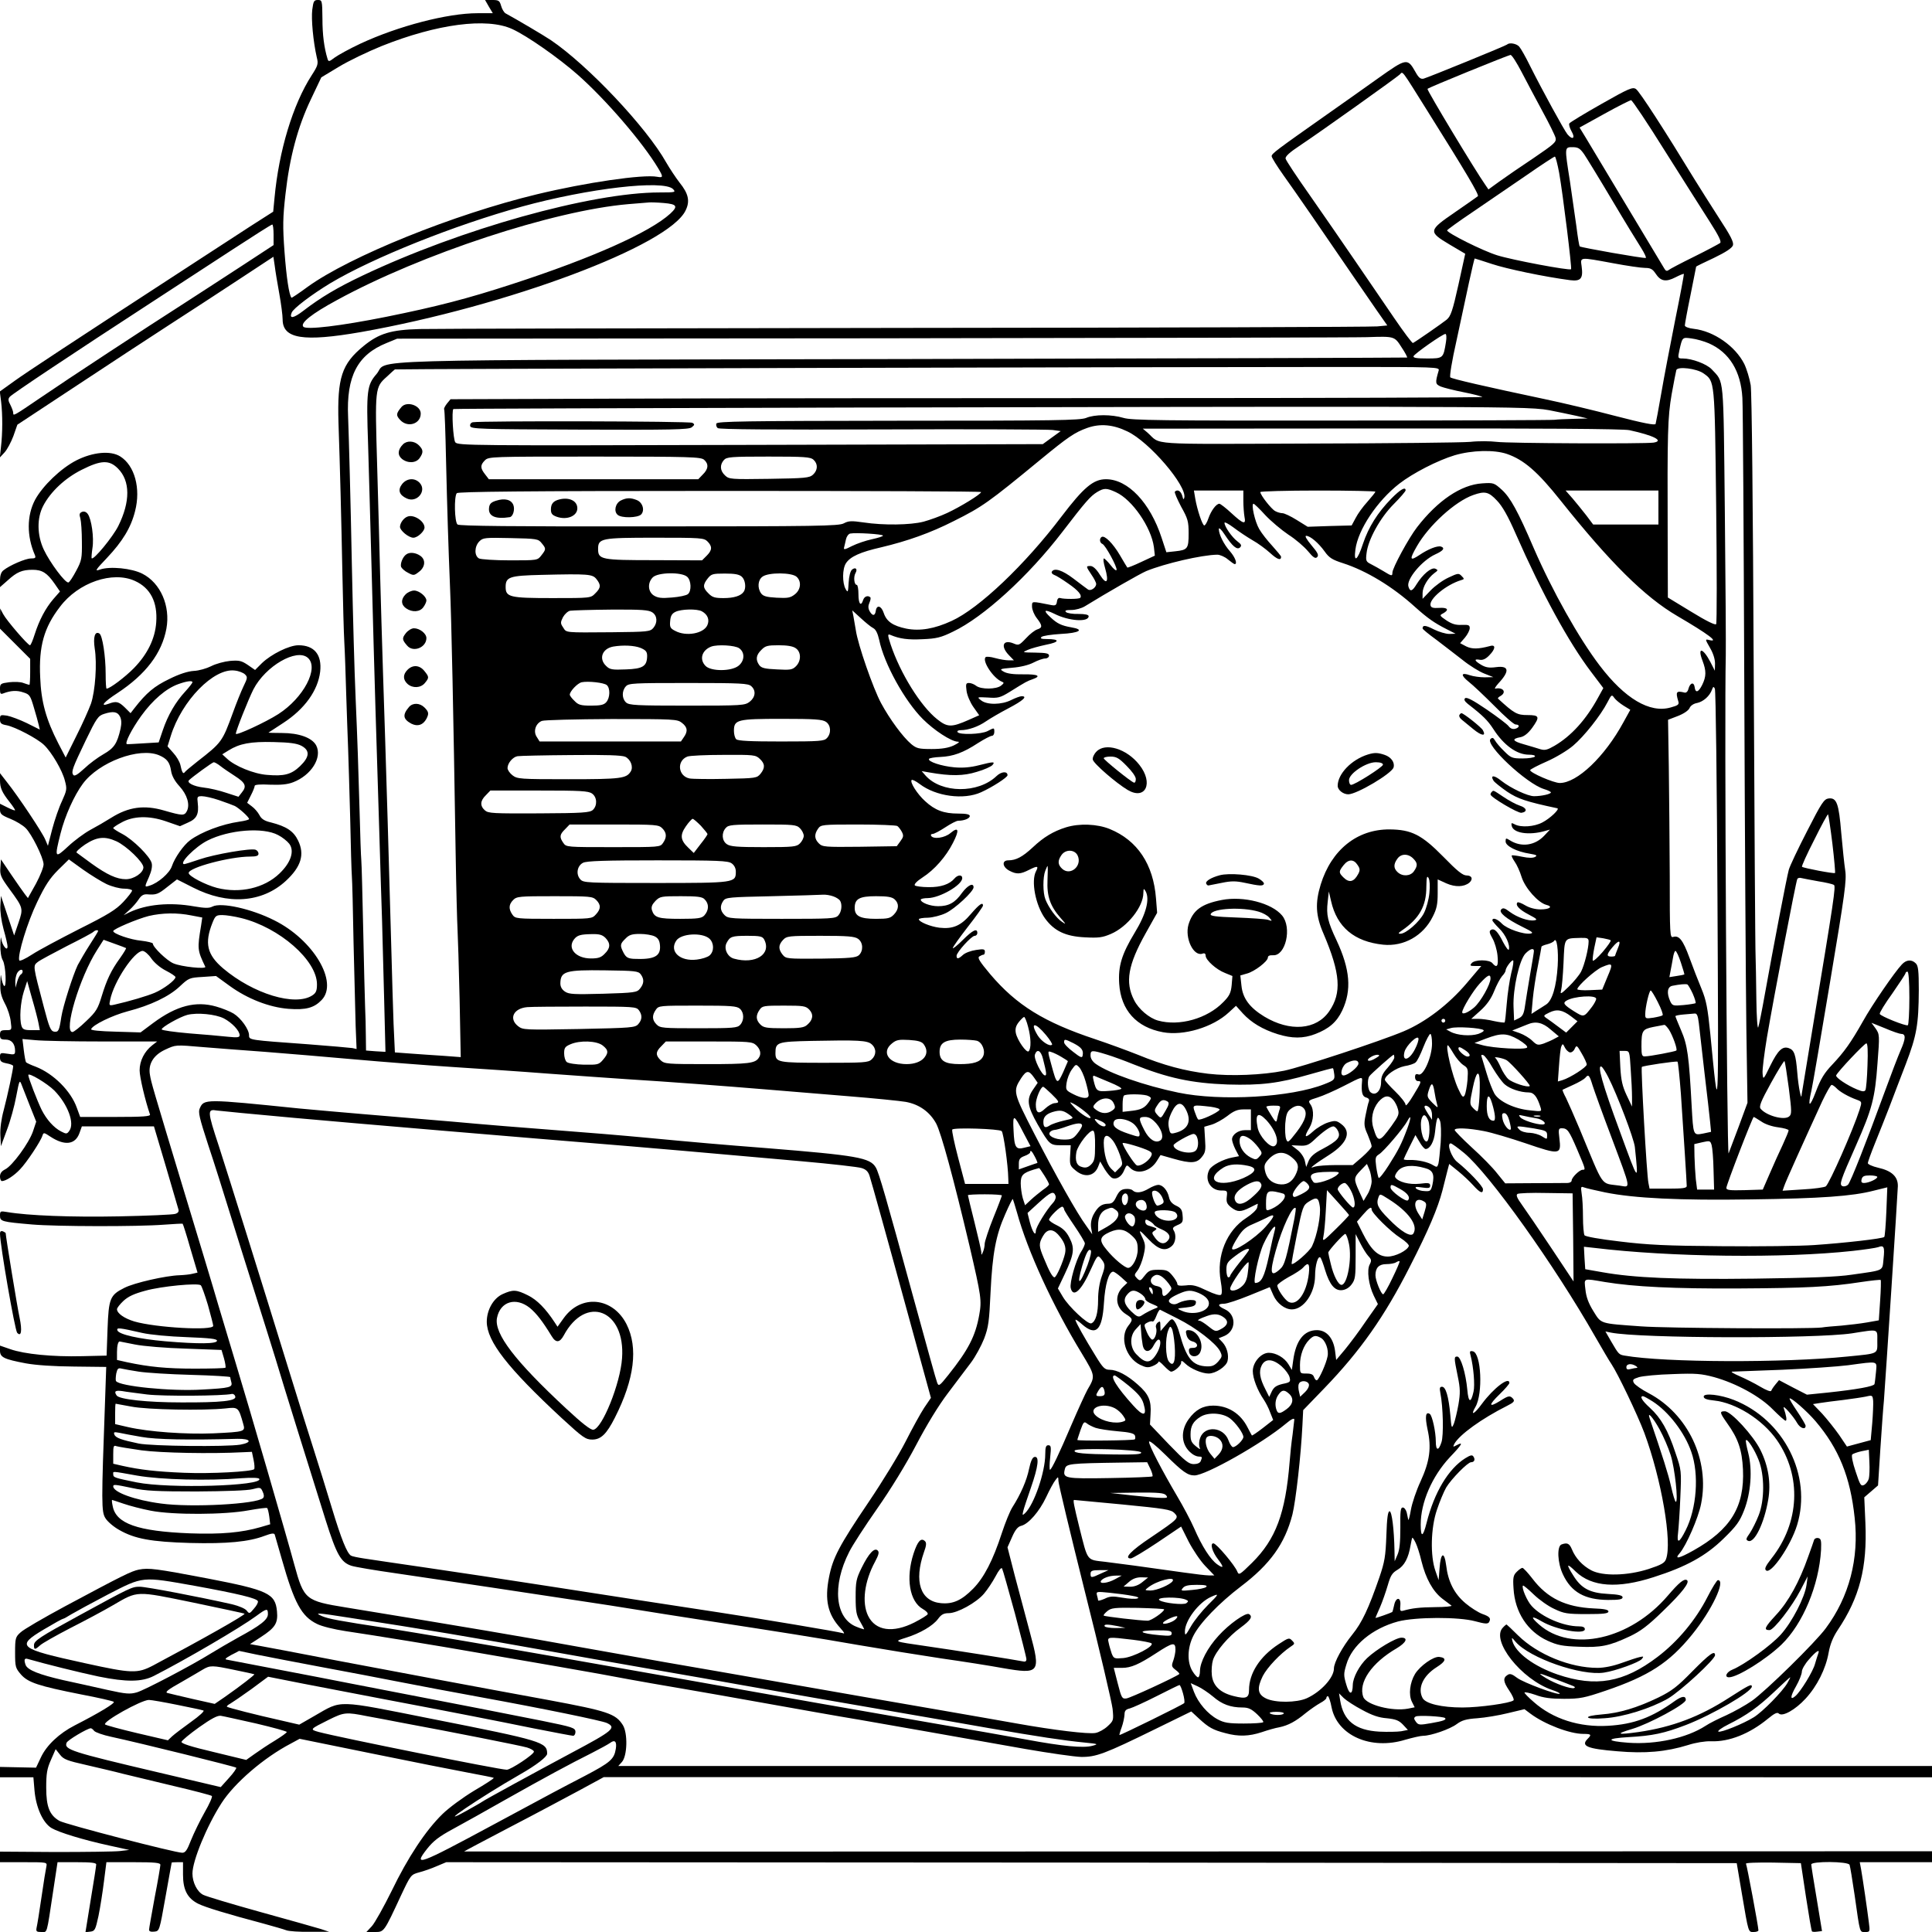 <?xml version="1.0" standalone="no"?>
<!DOCTYPE svg PUBLIC "-//W3C//DTD SVG 20010904//EN"
 "http://www.w3.org/TR/2001/REC-SVG-20010904/DTD/svg10.dtd">
<svg version="1.0" xmlns="http://www.w3.org/2000/svg"
 width="1024pt" height="1024pt" viewBox="0 0 1024 1024"
 preserveAspectRatio="xMidYMid meet">
<g transform="translate(0,1024) scale(0.1,-0.1)"
fill="#000000" stroke="none">
<path d="M1655 10188 c-6 -50 5 -168 24 -252 9 -34 6 -44 -27 -95 -100 -155
-174 -401 -197 -650 l-7 -73 -122 -78 c-66 -43 -186 -121 -266 -173 -704 -458
-916 -598 -983 -646 l-78 -56 7 -55 c8 -67 8 -166 -1 -240 l-6 -55 25 27 c14
15 35 55 47 87 l21 60 317 209 c174 115 395 260 491 322 96 62 259 168 362
236 l187 123 7 -47 c3 -26 14 -92 24 -147 10 -55 18 -117 18 -138 0 -103 110
-120 415 -67 778 138 1633 458 1721 645 24 49 15 89 -32 147 -20 26 -52 74
-71 107 -105 187 -416 516 -611 648 -37 25 -183 111 -240 142 -8 4 -19 22 -24
40 -8 28 -13 31 -47 31 l-38 0 20 -35 21 -35 -81 0 c-159 0 -420 -68 -620
-161 -58 -27 -119 -61 -137 -74 -30 -23 -33 -23 -38 -7 -18 59 -27 127 -27
213 -1 97 -2 99 -24 99 -21 0 -24 -6 -30 -52z m1060 -102 c79 -36 246 -153
348 -243 149 -132 342 -356 425 -494 28 -47 28 -52 -5 -46 -74 14 -377 -30
-638 -93 -440 -106 -991 -329 -1214 -490 -46 -34 -85 -60 -86 -58 -13 14 -27
109 -37 243 -10 136 -9 182 5 305 22 197 65 357 134 502 l56 118 93 56 c51 31
153 80 227 110 293 117 557 152 692 90z m852 -848 c16 -17 13 -18 -70 -18
-364 0 -1056 -194 -1576 -441 -133 -63 -222 -116 -313 -186 -53 -41 -76 -44
-62 -10 8 22 106 96 205 156 226 135 659 308 1015 406 353 97 750 143 801 93z
m-49 -74 c70 -6 77 -17 35 -56 -108 -99 -415 -236 -836 -373 -239 -78 -402
-120 -669 -174 -245 -49 -423 -70 -440 -53 -19 19 44 69 179 142 445 243 1145
474 1543 508 52 4 102 8 110 9 8 1 43 0 78 -3z m-2068 -168 l0 -55 -165 -108
c-90 -59 -228 -148 -305 -198 -211 -135 -618 -402 -764 -502 -147 -100 -146
-99 -146 -81 0 7 -7 26 -15 42 -12 22 -13 32 -3 43 11 14 332 228 755 503 123
80 314 205 425 277 112 73 206 133 211 133 4 0 7 -24 7 -54z"/>
<path d="M7988 10004 c-8 -7 -417 -174 -443 -181 -16 -3 -26 5 -43 36 -42 74
-47 73 -195 -32 -73 -52 -197 -140 -277 -196 -264 -186 -290 -205 -290 -219 0
-7 28 -52 62 -100 59 -82 221 -317 371 -537 38 -55 94 -136 124 -180 l56 -80
-53 -5 c-30 -3 -1154 -7 -2499 -8 -1345 -2 -2504 -4 -2576 -6 -153 -4 -216
-23 -298 -90 -116 -95 -140 -168 -133 -406 8 -234 15 -504 21 -810 3 -146 7
-305 10 -355 3 -49 7 -173 10 -275 3 -102 8 -230 10 -285 2 -55 7 -221 11
-370 3 -148 7 -288 9 -310 2 -22 6 -182 9 -355 4 -173 9 -370 11 -438 l5 -122
-22 5 c-13 2 -117 11 -233 20 -316 23 -315 22 -315 48 0 31 -43 91 -82 115
-18 11 -60 28 -92 37 -108 31 -210 5 -334 -87 l-67 -50 -132 4 c-83 2 -132 7
-130 13 7 22 111 73 194 95 120 31 219 78 276 132 47 44 51 46 120 50 l72 5
73 -53 c94 -68 209 -113 311 -121 92 -7 136 5 176 47 90 94 -44 319 -251 422
-120 61 -282 97 -328 73 -17 -9 -39 -9 -97 1 -129 23 -253 11 -342 -31 l-32
-16 31 28 c17 15 39 41 49 56 13 20 25 28 44 27 49 -4 59 0 109 40 l50 39 85
-43 c184 -94 366 -81 492 35 81 75 101 140 65 214 -24 50 -62 75 -144 96 -35
8 -51 19 -61 39 -8 15 -26 36 -40 46 l-25 19 20 40 c11 21 20 44 20 50 0 6 29
9 81 6 57 -2 92 1 123 13 96 37 155 131 122 195 -22 41 -91 66 -183 66 -39 0
-70 1 -70 2 1 1 36 24 78 51 114 74 184 172 196 272 10 90 -31 140 -115 140
-49 0 -144 -47 -194 -95 l-36 -36 -39 27 c-33 22 -45 25 -94 21 -30 -3 -75
-15 -100 -28 -24 -12 -65 -24 -92 -25 -31 -2 -76 -16 -130 -43 -79 -38 -121
-73 -184 -154 l-21 -27 -30 30 c-33 32 -46 35 -86 20 -49 -18 -27 9 47 57 150
99 235 211 259 341 22 120 -31 242 -127 291 -56 29 -173 41 -226 22 -28 -10
-24 -3 38 62 82 87 127 160 149 248 31 120 -2 242 -79 290 -51 32 -145 23
-232 -21 -82 -42 -178 -134 -219 -209 -44 -83 -45 -192 -1 -293 6 -15 2 -18
-21 -18 -29 0 -114 -37 -146 -63 -12 -9 -18 -28 -18 -52 l0 -37 41 36 c48 44
76 56 132 56 51 0 77 -17 116 -73 l29 -42 -35 -40 c-42 -49 -75 -112 -99 -187
-10 -32 -21 -58 -25 -58 -11 0 -124 131 -142 165 l-16 30 -1 -54 0 -53 80 -80
80 -80 0 -69 c0 -38 -2 -69 -4 -69 -3 0 -17 5 -32 10 -14 6 -48 7 -75 4 -46
-6 -49 -8 -49 -36 0 -25 3 -29 18 -23 39 15 72 17 106 5 33 -10 37 -17 55 -78
11 -37 23 -79 26 -93 l6 -26 -68 34 c-37 18 -85 36 -106 40 -35 5 -37 4 -37
-20 0 -20 6 -26 35 -31 46 -9 162 -70 198 -104 41 -39 98 -136 111 -190 12
-44 10 -51 -15 -107 -16 -33 -39 -100 -52 -149 l-23 -89 -14 33 c-15 37 -143
229 -202 303 l-38 49 0 -37 c0 -41 10 -64 51 -116 16 -20 29 -40 29 -43 0 -4
-18 3 -40 14 l-40 20 0 -29 c0 -25 6 -31 55 -51 30 -12 66 -34 81 -49 31 -30
93 -154 95 -191 1 -14 -17 -60 -40 -103 l-43 -77 -17 22 c-10 13 -42 59 -72
103 l-54 80 -3 -43 c-3 -39 2 -51 48 -114 74 -101 74 -102 48 -179 l-23 -67
-35 105 -35 105 -3 -51 c-2 -30 5 -82 17 -126 12 -42 21 -82 21 -91 0 -30 -28
5 -33 39 -2 18 -4 5 -5 -28 -1 -36 4 -70 13 -85 16 -28 21 -150 6 -135 -5 6
-11 26 -14 45 -2 22 -4 13 -5 -27 -2 -49 3 -71 24 -112 15 -27 29 -71 31 -96
6 -45 6 -45 -26 -45 -26 0 -31 -4 -31 -25 0 -21 5 -25 30 -25 31 0 50 -22 50
-60 0 -20 -4 -21 -40 -15 -38 6 -40 5 -40 -19 0 -21 6 -26 35 -32 19 -3 35
-10 35 -14 0 -17 -30 -157 -50 -233 -13 -47 -20 -99 -18 -135 l3 -57 32 87
c18 47 40 127 49 177 17 89 18 90 30 58 7 -18 27 -68 44 -112 l32 -80 -17 -51
c-21 -62 -110 -184 -148 -202 -18 -9 -27 -21 -27 -38 0 -13 5 -24 10 -24 21 0
65 29 96 62 35 36 110 149 119 179 6 18 8 17 43 -6 75 -49 131 -42 153 19 l13
36 191 0 191 0 63 -212 c34 -117 64 -220 67 -229 3 -11 -3 -19 -18 -23 -13 -4
-147 -10 -298 -13 -250 -5 -482 4 -593 23 -35 6 -37 5 -37 -19 0 -31 9 -33
170 -47 130 -11 557 -12 700 -1 52 4 96 6 98 5 2 -1 21 -60 41 -131 l38 -128
-26 -6 c-14 -4 -46 -7 -69 -8 -72 -2 -241 -40 -293 -67 -76 -38 -83 -56 -89
-218 l-5 -141 -130 -3 c-156 -4 -306 11 -380 37 l-55 19 0 -27 c0 -35 21 -45
137 -67 56 -10 147 -16 256 -17 l170 -2 -6 -175 c-20 -549 -20 -593 2 -627 11
-18 44 -46 73 -62 82 -47 169 -63 375 -69 196 -5 312 6 396 38 35 13 49 15 53
7 2 -7 19 -66 38 -132 66 -232 104 -302 186 -342 25 -13 91 -29 150 -38 150
-22 511 -81 675 -110 77 -13 273 -47 435 -75 162 -28 340 -60 395 -71 55 -10
179 -32 275 -48 96 -16 303 -53 460 -81 157 -28 375 -67 485 -85 200 -35 447
-78 880 -155 127 -22 259 -41 295 -42 79 -1 125 16 394 148 l190 93 41 -38
c51 -47 74 -60 140 -77 69 -19 125 -17 192 5 32 11 74 23 93 26 48 10 87 31
140 75 25 20 60 44 78 54 17 9 32 21 32 26 0 6 4 10 8 10 4 0 14 -27 20 -61
31 -148 208 -226 390 -170 39 11 81 21 95 21 41 0 142 35 178 62 27 20 50 27
109 31 41 3 114 15 162 27 l88 21 32 -24 c75 -56 208 -107 280 -107 42 0 45
-4 23 -26 -38 -38 -4 -53 157 -66 147 -13 259 -3 375 33 40 13 90 21 121 20
97 -4 206 40 303 120 34 28 49 35 57 27 19 -19 88 20 142 79 61 66 107 158
122 243 8 45 23 82 48 120 117 174 157 333 147 568 l-6 136 36 31 37 32 12
189 c7 104 15 221 19 259 9 117 73 1097 74 1138 1 51 -33 82 -105 98 -30 7
-54 18 -54 24 0 7 17 54 38 106 21 52 55 137 75 189 20 52 59 156 88 230 58
152 68 210 69 392 0 102 -3 130 -16 142 -22 22 -50 20 -74 -6 -38 -40 -159
-216 -206 -301 -65 -115 -100 -163 -162 -229 -43 -45 -62 -76 -88 -145 -33
-87 -44 -83 -23 7 6 25 50 284 99 577 79 471 88 538 80 590 -5 32 -14 121 -21
198 -13 157 -24 188 -67 183 -24 -3 -37 -22 -114 -173 -48 -93 -92 -186 -97
-205 -11 -39 -84 -420 -127 -660 -15 -85 -31 -164 -35 -175 -4 -11 -9 55 -10
150 -1 94 -3 195 -4 225 -2 30 -6 710 -10 1510 -4 886 -10 1480 -16 1519 -6
35 -21 85 -34 112 -48 95 -162 174 -267 186 -28 3 -48 11 -48 18 0 7 13 79 30
161 16 82 30 150 30 151 0 1 42 22 94 46 64 31 96 52 101 67 5 16 -12 50 -73
143 -43 67 -102 160 -131 207 -154 253 -292 467 -310 478 -17 12 -37 4 -183
-79 -90 -51 -166 -97 -170 -103 -4 -6 2 -25 12 -43 21 -36 5 -47 -22 -15 -17
20 -137 240 -198 362 -23 47 -49 93 -58 103 -14 16 -52 23 -64 11z m77 -146
c27 -51 76 -145 111 -209 35 -64 66 -127 69 -140 5 -22 -7 -32 -117 -107 -68
-45 -149 -101 -181 -124 l-58 -42 -17 25 c-51 72 -311 503 -306 508 7 8 426
178 440 180 7 0 33 -41 59 -91z m-495 -213 c202 -322 271 -438 263 -445 -5 -4
-59 -42 -120 -84 -143 -98 -144 -104 -30 -172 l83 -49 -36 -164 c-31 -140 -41
-167 -62 -185 -26 -21 -166 -118 -179 -124 -4 -2 -48 57 -98 130 -50 73 -143
210 -207 303 -64 94 -172 250 -241 349 -69 98 -127 185 -129 195 -3 11 20 33
78 71 111 74 509 358 527 375 18 17 3 36 151 -200z m1255 -206 c94 -148 200
-317 237 -374 48 -75 63 -106 55 -113 -7 -5 -68 -38 -137 -72 -69 -34 -130
-66 -137 -72 -8 -6 -15 -4 -22 9 -6 10 -95 158 -197 328 -103 171 -201 335
-219 365 l-33 54 132 73 c72 40 136 72 141 72 6 0 87 -121 180 -270z m-429
-16 c14 -21 81 -130 148 -243 67 -113 137 -227 155 -255 17 -27 28 -51 24 -52
-10 -4 -344 55 -350 61 -3 2 -11 51 -18 108 -8 57 -23 163 -34 237 -29 183
-29 181 14 181 29 0 39 -6 61 -37z m-132 -100 c20 -114 68 -504 63 -510 -9 -8
-313 49 -392 74 -77 24 -265 118 -265 132 0 3 62 48 138 99 75 51 202 138 281
192 79 55 148 100 152 100 4 0 14 -39 23 -87z m-357 -482 c78 -26 278 -68 415
-86 56 -7 70 8 61 73 -7 51 -14 50 166 17 74 -14 150 -25 170 -25 29 0 40 -6
56 -30 27 -41 54 -46 105 -20 23 12 43 20 45 18 1 -2 -19 -111 -46 -243 -26
-132 -60 -307 -74 -390 -14 -82 -28 -155 -30 -162 -3 -8 -66 4 -212 42 -114
30 -282 70 -373 89 -317 67 -495 108 -503 116 -5 4 9 90 32 191 22 101 52 241
67 312 15 70 29 127 30 127 2 0 42 -13 91 -29z m-243 -413 c-14 -87 -14 -88
-100 -88 -54 0 -75 3 -72 12 5 13 154 118 169 118 5 0 7 -18 3 -42z m-236 -28
c19 -28 32 -53 30 -55 -2 -1 -1205 -5 -2674 -8 -2989 -6 -2720 1 -2788 -79
-51 -59 -55 -87 -45 -375 4 -142 13 -447 19 -678 6 -231 15 -555 20 -720 5
-165 14 -455 20 -645 6 -190 12 -406 15 -480 2 -74 7 -261 11 -415 l7 -280
-52 3 -51 4 -1 76 c0 43 -2 113 -4 157 -2 44 -6 228 -10 409 -4 181 -8 345
-10 365 -2 20 -6 135 -9 256 -6 220 -12 394 -21 600 -7 160 -14 425 -20 705
-7 359 -16 682 -20 790 -10 216 50 330 204 392 l56 23 2540 2 c1397 2 2567 4
2600 6 146 5 146 5 183 -53z m1630 20 c108 -48 169 -147 177 -289 3 -42 7
-722 10 -1511 3 -789 8 -1613 11 -1830 l6 -395 -46 -125 c-26 -69 -50 -133
-54 -143 -9 -23 -23 2319 -15 2638 1 50 -1 392 -5 760 -8 740 -3 685 -70 758
-27 28 -104 57 -153 57 -26 0 -27 1 -18 43 16 71 15 70 65 63 25 -3 67 -15 92
-26z m-1433 -145 c-19 -65 -18 -71 12 -84 15 -6 70 -20 121 -30 51 -10 96 -22
99 -25 4 -3 -828 -6 -1848 -6 -1020 0 -2252 -1 -2738 -3 l-883 -3 -19 -23
c-10 -13 -17 -26 -15 -30 3 -4 7 -124 10 -266 6 -257 13 -476 21 -670 8 -185
18 -662 30 -1415 3 -190 8 -372 10 -405 2 -33 7 -199 11 -369 l6 -309 -93 7
c-52 3 -131 9 -175 12 l-81 6 -7 152 c-3 83 -8 248 -11 366 -7 273 -32 1116
-45 1495 -5 160 -12 389 -15 510 -3 121 -10 385 -16 587 -12 412 -12 415 52
472 21 20 40 37 42 38 2 3 4046 13 4985 13 548 0 553 0 547 -20z m1404 -14
c60 -43 59 -29 67 -702 4 -339 4 -621 0 -627 -4 -7 -53 17 -131 65 l-125 76
-1 321 c-2 559 0 632 21 756 11 63 23 121 25 129 8 20 107 8 144 -18z m-819
-195 c47 -9 112 -23 145 -30 l60 -14 -75 -2 c-41 -1 -86 -3 -100 -5 -14 -2
-522 -4 -1130 -4 -958 -1 -1112 1 -1155 14 -64 19 -153 19 -198 0 -32 -13
-166 -15 -996 -15 -812 -1 -960 -3 -964 -15 -3 -7 0 -18 7 -24 8 -7 290 -9
872 -7 472 2 879 0 903 -3 l43 -6 -47 -34 -48 -35 -1550 -4 c-1487 -4 -1551
-4 -1564 14 -11 15 -20 167 -10 176 3 4 3962 13 4892 12 722 -2 841 -4 915
-18z m-2234 -113 c116 -55 316 -289 301 -351 -3 -12 -6 -10 -11 11 -8 25 -25
35 -39 21 -3 -4 12 -39 33 -79 36 -64 40 -79 40 -142 0 -81 -5 -88 -71 -95
l-47 -5 -25 76 c-61 187 -179 311 -295 311 -67 0 -118 -43 -236 -198 -193
-255 -437 -487 -582 -553 -91 -42 -168 -55 -240 -41 -72 15 -105 38 -120 83
-13 39 -37 45 -42 12 -4 -29 -18 -29 -33 -2 -8 15 -8 28 -1 44 6 13 8 26 5 29
-13 12 -32 5 -38 -14 -12 -37 -25 -21 -25 30 0 28 -4 50 -9 50 -14 0 -18 42
-7 62 13 22 1 34 -18 19 -9 -8 -16 -35 -18 -69 -3 -52 -4 -55 -16 -34 -18 32
-18 107 2 137 23 35 76 59 186 84 139 33 261 76 385 139 152 76 183 98 460
326 146 120 181 144 248 168 68 24 137 18 213 -19z m2660 7 c129 -28 186 -57
128 -66 -45 -7 -775 -4 -831 4 -33 4 -96 5 -140 0 -43 -4 -430 -8 -860 -9
-868 -3 -776 -9 -851 58 l-25 21 1265 1 c856 1 1281 -2 1314 -9z m-649 -126
c90 -31 163 -94 286 -249 261 -327 444 -509 617 -610 164 -96 226 -142 168
-127 -21 5 -21 4 5 -41 17 -29 27 -60 27 -84 l-1 -38 -24 47 c-40 76 -70 80
-41 5 20 -53 20 -82 -2 -127 -20 -40 -36 -45 -40 -12 -4 29 -24 24 -33 -9 -3
-14 -12 -22 -20 -20 -44 11 -49 5 -34 -45 6 -18 0 -23 -41 -34 -110 -31 -242
47 -375 222 -110 144 -251 395 -350 623 -84 196 -124 268 -169 309 -41 37 -44
38 -104 34 -112 -7 -236 -91 -345 -232 -45 -58 -131 -217 -131 -241 0 -20 -4
-19 -48 8 -20 12 -50 29 -66 37 -26 13 -28 18 -23 58 8 72 73 189 144 260 35
35 63 68 63 73 0 21 -28 5 -76 -44 -73 -75 -120 -150 -150 -239 -29 -89 -50
-104 -40 -30 14 105 115 257 232 348 72 56 204 124 294 151 92 27 209 30 277
7z m-4255 -31 c25 -22 23 -49 -7 -78 l-24 -25 -555 0 -555 0 -20 26 c-26 33
-26 49 -1 74 20 20 33 20 582 20 508 0 563 -2 580 -17z m580 0 c24 -22 23 -55
-3 -79 -19 -17 -41 -19 -233 -22 -203 -3 -212 -2 -233 18 -27 25 -29 56 -6 82
15 16 36 18 236 18 191 0 223 -2 239 -17z m-3687 -46 c66 -66 66 -176 2 -305
-29 -58 -131 -182 -141 -171 -2 2 0 27 4 54 9 55 -5 154 -25 181 -8 11 -19 15
-30 11 -14 -6 -16 -13 -9 -35 4 -15 8 -70 8 -123 1 -88 -1 -100 -30 -154 -17
-32 -35 -60 -41 -62 -16 -6 -99 106 -131 174 -36 77 -37 167 -3 232 39 75 116
147 204 191 103 52 146 53 192 7z m5290 -126 c86 -39 187 -186 201 -291 l5
-45 -71 -33 c-40 -19 -73 -32 -75 -30 -2 2 -19 31 -39 65 -37 63 -81 107 -97
97 -13 -8 -11 -31 4 -37 16 -6 80 -124 75 -138 -2 -6 -16 5 -31 25 -16 20 -32
36 -36 36 -5 0 -2 -23 6 -50 22 -76 9 -94 -27 -37 -19 31 -37 47 -50 47 -25 0
-25 -1 5 -46 14 -20 25 -42 25 -49 0 -20 -30 -40 -44 -29 -7 5 -41 30 -76 57
-59 45 -102 59 -115 37 -3 -6 2 -13 12 -17 10 -3 44 -24 75 -46 54 -37 75 -63
63 -76 -7 -7 -84 -7 -105 -1 -9 3 -16 -3 -18 -19 -3 -19 -8 -22 -30 -18 -107
21 -102 22 -102 -8 0 -16 11 -43 25 -61 31 -40 31 -51 3 -60 -13 -4 -40 -25
-60 -47 -36 -38 -39 -39 -67 -27 -55 22 -69 -15 -24 -62 l27 -28 -27 0 c-15 0
-47 5 -72 12 -24 7 -47 9 -51 5 -20 -20 41 -112 86 -130 13 -5 12 -8 -4 -21
-25 -20 -106 -21 -132 -1 -10 8 -27 15 -38 15 -16 0 -18 -5 -13 -42 3 -23 19
-61 36 -85 l31 -44 -54 -24 c-93 -41 -114 -41 -169 3 -88 70 -195 243 -246
395 -17 52 -17 58 -2 52 49 -21 94 -27 171 -23 73 3 98 9 161 40 162 77 399
293 580 529 122 159 148 189 184 211 37 22 50 22 100 -1z m-715 1 c0 -11 -109
-78 -180 -111 -36 -17 -92 -37 -125 -46 -69 -18 -213 -20 -318 -4 -63 9 -79 9
-105 -5 -27 -14 -138 -16 -1032 -16 -723 -1 -1005 2 -1015 10 -16 13 -19 148
-4 166 7 8 353 12 1394 12 762 0 1385 -2 1385 -6z m1390 -46 c0 -29 3 -68 6
-85 9 -43 -5 -40 -69 19 -30 28 -59 50 -64 50 -17 0 -44 -37 -58 -77 -7 -21
-17 -38 -22 -38 -10 0 -38 84 -48 143 l-7 42 131 0 131 0 0 -54z m700 48 c0
-3 -19 -27 -42 -53 -24 -26 -52 -65 -63 -87 l-21 -39 -116 -3 -117 -4 -58 36
c-32 20 -66 36 -76 36 -10 0 -27 5 -38 11 -20 10 -79 85 -79 101 0 4 137 8
305 8 168 0 305 -3 305 -6z m1500 -84 l0 -90 -173 0 -173 0 -36 48 c-20 26
-53 66 -73 90 l-37 42 246 0 246 0 0 -90z m-856 37 c29 -30 59 -83 100 -177
139 -316 280 -574 399 -731 l65 -86 -27 -49 c-64 -118 -143 -205 -232 -257
-38 -22 -51 -25 -75 -18 -16 5 -55 17 -87 26 -61 17 -67 29 -17 38 19 4 40 21
60 48 43 60 40 69 -24 69 -55 0 -70 8 -156 87 -3 2 3 9 13 14 34 20 14 48 -28
39 -5 -1 2 11 16 27 62 66 58 96 -11 87 -37 -5 -55 -2 -79 12 -37 22 -40 33
-8 27 15 -3 32 4 50 23 34 34 36 59 5 50 -63 -17 -96 -17 -127 -2 l-32 17 26
30 c14 17 25 39 25 50 0 16 -7 18 -42 17 -32 -2 -53 5 -82 24 -37 25 -37 27
-17 37 34 19 24 32 -21 29 -33 -2 -43 1 -46 14 -7 34 83 109 162 133 18 5 18
7 3 22 -15 16 -20 15 -69 -8 -29 -13 -72 -44 -95 -68 l-43 -45 0 30 c0 33 28
80 62 106 21 15 21 17 5 24 -21 8 -66 -30 -99 -83 -23 -38 -34 -41 -43 -12
-12 38 72 139 143 171 42 19 52 33 30 41 -19 6 -68 -13 -115 -45 -51 -34 -54
-24 -13 47 63 110 202 237 298 271 62 22 82 18 126 -29z m-1228 -77 c30 -32
86 -79 123 -104 38 -24 84 -64 104 -88 28 -34 39 -40 48 -31 10 10 4 23 -30
63 -25 30 -37 50 -28 50 21 0 65 -37 98 -83 24 -34 41 -44 97 -62 124 -40 263
-124 382 -232 66 -59 101 -84 166 -117 l49 -25 -34 -1 c-18 0 -55 11 -81 24
-45 23 -60 24 -60 5 0 -4 33 -31 73 -60 39 -30 102 -78 139 -107 37 -30 89
-62 115 -72 l48 -19 -46 -1 c-25 0 -60 5 -78 11 -48 17 -51 1 -6 -35 22 -17
83 -75 136 -128 53 -54 103 -98 112 -98 24 0 21 -17 -3 -23 -13 -3 -25 2 -34
14 -7 10 -60 50 -117 89 -72 49 -106 67 -114 59 -7 -7 -2 -16 15 -30 80 -62
105 -87 135 -133 55 -86 125 -136 188 -136 23 0 36 -4 32 -10 -3 -5 -33 -10
-65 -10 -55 0 -62 3 -97 38 -21 20 -43 46 -49 57 -9 16 -15 17 -24 8 -31 -29
191 -237 283 -265 20 -6 37 -14 37 -18 0 -9 -51 -20 -89 -20 -34 0 -123 42
-173 81 -39 32 -61 32 -42 1 6 -9 39 -35 72 -58 57 -38 101 -53 266 -88 15 -3
-38 -54 -79 -75 -43 -23 -114 -28 -147 -10 -17 9 -19 8 -16 -7 7 -40 92 -53
178 -28 l25 7 -29 -31 c-50 -54 -123 -64 -183 -26 -21 13 -23 13 -23 -6 0 -24
58 -54 129 -65 35 -6 41 -9 27 -17 -11 -6 -35 -6 -68 1 -28 6 -53 9 -55 7 -3
-2 4 -17 15 -33 11 -15 28 -52 37 -82 19 -59 88 -136 131 -147 37 -9 18 -24
-31 -24 -27 0 -58 8 -80 21 -20 12 -38 19 -42 16 -13 -14 9 -38 59 -64 44 -23
49 -28 30 -31 -31 -5 -91 16 -130 45 -26 20 -36 23 -45 13 -16 -15 26 -50 113
-93 51 -25 60 -32 42 -35 -36 -6 -126 25 -152 53 -23 24 -50 34 -50 17 0 -4
16 -23 35 -42 35 -33 60 -89 52 -113 -2 -6 -15 11 -30 39 -29 58 -47 76 -65
65 -10 -6 -8 -16 8 -44 12 -20 24 -61 27 -91 6 -57 -3 -70 -27 -41 -7 9 -29
15 -55 15 -26 0 -48 -6 -55 -15 -11 -13 -8 -15 19 -15 l32 0 -78 -92 c-95
-112 -217 -205 -333 -254 -123 -52 -542 -190 -634 -209 -114 -23 -284 -30
-403 -16 -124 15 -234 44 -373 101 -58 23 -159 60 -225 82 -271 90 -417 180
-557 345 -56 67 -69 87 -57 94 8 5 17 9 22 9 4 0 7 7 7 16 0 14 -8 15 -47 9
-27 -4 -57 -15 -69 -26 -24 -22 -34 -24 -34 -5 0 19 79 106 96 106 8 0 14 7
14 15 0 27 -24 16 -77 -37 -29 -29 -53 -48 -53 -43 0 6 36 56 80 113 44 56 80
107 80 112 0 21 -19 8 -64 -44 -53 -63 -96 -81 -167 -73 -48 6 -109 31 -109
45 0 4 22 8 48 8 26 1 69 12 94 24 48 22 148 115 148 137 0 27 -31 11 -61 -29
-37 -53 -71 -71 -127 -71 -42 0 -92 19 -92 35 0 4 17 8 38 8 63 1 182 69 182
106 0 19 -24 18 -41 -2 -26 -31 -73 -47 -138 -46 -35 0 -68 5 -72 9 -6 6 11
23 40 42 64 41 125 111 162 184 35 68 30 88 -13 52 -30 -26 -91 -35 -103 -15
-3 6 0 10 8 10 8 0 38 16 67 35 29 19 59 35 69 35 31 0 61 12 61 25 0 9 -19
13 -62 13 -75 0 -122 17 -175 66 -41 37 -82 101 -71 112 4 3 22 -6 42 -21 86
-66 234 -86 326 -44 60 27 140 79 140 90 0 23 -33 20 -58 -4 -98 -94 -293 -92
-377 3 l-20 23 40 -7 c114 -20 182 -19 252 3 39 11 76 28 83 36 16 19 7 19
-72 -1 -43 -11 -84 -15 -129 -11 -69 6 -144 31 -135 45 2 4 30 9 60 10 67 3
121 22 200 74 33 21 66 38 73 38 7 0 13 9 13 20 0 24 0 24 -36 5 -33 -17 -149
-21 -159 -5 -3 6 4 10 17 10 40 0 94 19 134 47 22 15 75 46 119 69 78 41 103
64 70 64 -8 0 -33 -9 -55 -20 -51 -26 -129 -27 -160 -2 -23 18 -22 18 36 15
53 -4 65 -1 114 29 88 55 94 58 123 68 48 17 29 27 -50 26 -52 -1 -86 4 -103
14 -24 14 -22 15 45 21 42 3 87 14 112 27 23 12 51 22 63 22 11 0 20 7 20 15
0 12 -15 15 -72 16 -70 1 -72 1 -42 14 17 8 62 20 99 28 73 14 74 30 3 30 -29
0 -36 3 -28 11 6 6 52 13 102 16 100 5 128 23 56 35 -52 9 -75 20 -110 53 -41
38 -34 45 20 19 76 -39 182 -46 182 -13 0 8 -19 12 -54 12 -30 -1 -60 4 -66
10 -8 8 -1 11 29 11 22 0 53 9 70 19 122 75 293 173 326 187 97 40 295 86 377
87 14 0 40 -11 56 -25 17 -14 33 -25 36 -25 16 0 3 36 -25 68 -33 37 -59 90
-59 118 0 10 13 -2 30 -28 42 -64 67 -85 83 -69 9 10 6 16 -15 32 -28 21 -68
78 -68 98 0 6 21 -5 48 -25 26 -20 71 -50 100 -67 29 -16 71 -47 94 -68 37
-34 58 -42 58 -20 0 4 -21 29 -46 57 -25 27 -57 67 -70 90 -23 39 -44 134 -30
134 4 0 32 -27 62 -60z m-2026 -109 c0 -4 -26 -12 -58 -19 -33 -7 -80 -23
-106 -36 -39 -20 -46 -21 -42 -7 2 9 7 28 10 43 3 14 13 28 22 30 29 6 174 -3
174 -11z m-1809 -40 c24 -29 24 -32 -2 -65 -20 -26 -21 -26 -165 -26 -81 0
-154 5 -165 10 -26 14 -25 64 2 91 19 19 30 20 166 17 138 -3 146 -4 164 -27z
m879 9 c26 -26 25 -46 -4 -75 l-25 -25 -253 1 c-281 0 -298 3 -298 59 0 57 16
60 302 60 245 0 259 -1 278 -20z m-589 -199 c25 -31 24 -47 -6 -76 -24 -25
-25 -25 -227 -25 -226 0 -248 5 -248 59 0 53 20 60 190 64 249 6 270 4 291
-22z m481 12 c22 -19 24 -76 4 -92 -8 -7 -46 -15 -85 -18 -56 -5 -75 -2 -96
11 -31 20 -34 67 -5 96 27 27 153 29 182 3z m290 0 c18 -16 24 -59 10 -79 -14
-22 -52 -34 -107 -34 -46 0 -60 4 -80 25 -30 29 -31 45 -4 79 19 24 27 26 91
26 52 0 76 -4 90 -17z m290 0 c27 -24 23 -68 -9 -93 -24 -19 -38 -21 -97 -18
-53 3 -71 8 -82 23 -21 29 -17 72 8 89 32 23 155 22 180 -1z m-3507 -22 c82
-37 121 -112 113 -220 -6 -86 -46 -168 -118 -242 -47 -48 -128 -109 -145 -109
-3 0 -5 35 -5 78 0 94 -17 204 -33 214 -24 15 -34 -19 -25 -79 13 -79 3 -226
-20 -293 -11 -30 -45 -107 -77 -170 l-57 -115 -39 75 c-65 127 -91 220 -96
350 -8 164 20 264 105 374 97 129 279 191 397 137z m2743 -167 c26 -18 28 -54
5 -82 -17 -20 -30 -21 -218 -23 -256 -2 -242 -3 -260 25 -15 22 -15 27 -1 55
9 16 26 32 38 34 13 2 111 5 218 6 162 1 199 -2 218 -15z m262 6 c31 -17 42
-45 29 -74 -20 -44 -112 -61 -170 -30 -26 13 -30 20 -27 52 2 27 9 40 28 49
30 15 114 17 140 3z m908 -89 c14 -7 24 -28 32 -63 26 -126 135 -323 231 -419
60 -60 149 -118 184 -120 14 0 8 -6 -20 -20 -28 -13 -63 -19 -117 -19 -68 0
-80 3 -108 26 -45 38 -114 132 -160 217 -42 78 -123 310 -134 387 -4 25 -10
59 -13 75 l-6 30 45 -41 c25 -23 54 -47 66 -53z m-1233 -105 c28 -12 35 -20
35 -43 -1 -54 -22 -68 -113 -71 -72 -3 -85 -1 -104 18 -41 38 -22 92 37 103
53 9 112 6 145 -7z m523 -2 c31 -22 29 -67 -4 -93 -38 -30 -145 -30 -174 -1
-35 35 -20 84 30 103 33 12 126 7 148 -9z m300 0 c29 -20 29 -67 1 -95 -19
-19 -30 -21 -101 -17 -65 3 -82 7 -94 23 -20 28 -17 53 11 80 21 22 33 25 92
25 46 0 76 -5 91 -16z m-2586 -51 c60 -54 -23 -212 -157 -298 -67 -43 -225
-116 -225 -104 0 16 66 181 93 235 64 124 230 220 289 167z m-334 -87 c15 -14
14 -20 -7 -63 -13 -27 -38 -89 -56 -139 -57 -156 -59 -159 -190 -261 -33 -26
-63 -51 -66 -56 -8 -12 -15 0 -23 39 -4 17 -21 46 -38 64 l-30 34 17 55 c58
187 228 361 339 347 21 -2 46 -12 54 -20z m-278 -42 c0 -4 -17 -26 -38 -49
-51 -55 -92 -125 -119 -205 l-22 -65 -83 -5 c-46 -3 -85 -5 -86 -4 -11 7 26
79 76 149 62 86 133 146 197 169 44 16 75 20 75 10z m2196 -15 c19 -16 18 -68
-3 -91 -12 -14 -31 -18 -80 -18 -55 0 -68 4 -88 25 -14 13 -25 28 -25 33 0 18
41 61 63 66 34 7 118 -2 133 -15z m766 -6 c26 -23 22 -58 -8 -82 -26 -20 -38
-21 -332 -21 -270 0 -308 2 -324 17 -22 20 -23 61 -1 85 15 17 39 18 331 18
279 0 318 -2 334 -17z m5121 -1138 c6 -1190 7 -1167 -38 -705 -14 138 -21 177
-47 240 -17 41 -46 115 -64 165 -34 93 -55 119 -86 109 -17 -5 -18 11 -18 323
-1 180 -3 441 -5 578 l-4 250 52 20 c31 12 56 29 62 42 5 13 22 24 40 27 33 7
67 37 79 71 6 17 9 17 15 5 5 -8 11 -514 14 -1125z m-498 1035 l36 -22 -37
-67 c-99 -182 -245 -321 -337 -321 -32 0 -157 54 -157 68 0 4 40 25 88 46 48
21 111 59 140 84 58 49 146 160 182 230 21 41 23 42 36 23 8 -11 30 -29 49
-41z m-7969 -58 c8 -16 9 -36 3 -64 -18 -79 -34 -103 -90 -135 -30 -17 -76
-51 -103 -77 -36 -33 -52 -42 -58 -33 -11 17 -4 36 66 182 57 118 66 131 97
141 49 16 72 12 85 -14z m2978 -33 c30 -23 33 -45 10 -77 l-15 -22 -374 0
-375 0 -15 24 c-20 29 -6 72 27 85 13 5 179 9 370 10 332 0 348 -1 372 -20z
m764 5 c26 -18 29 -60 5 -86 -15 -16 -36 -18 -243 -18 -162 0 -229 3 -238 12
-7 7 -12 27 -12 44 0 60 17 64 255 64 174 0 214 -3 233 -16z m-2780 -127 c46
-25 43 -59 -8 -108 -46 -44 -84 -54 -175 -46 -69 5 -172 47 -213 87 l-24 22
34 21 c58 36 116 47 238 44 86 -2 123 -7 148 -20z m-755 -50 c42 -18 57 -37
64 -84 4 -25 19 -53 44 -80 42 -46 57 -99 39 -133 -13 -24 -23 -24 -120 4
-106 31 -189 19 -280 -38 -30 -19 -80 -48 -112 -65 -31 -17 -84 -56 -117 -87
-71 -66 -73 -62 -40 69 23 92 72 201 118 263 85 115 299 195 404 151z m2471
-8 c29 -14 44 -54 29 -78 -23 -37 -51 -41 -329 -41 -259 0 -272 1 -298 21 -14
11 -26 28 -26 38 0 26 28 59 53 63 12 2 140 5 283 6 188 2 269 -1 288 -9z
m713 -11 c28 -26 29 -48 4 -79 -19 -23 -25 -24 -181 -27 -89 -2 -177 -1 -195
2 -61 12 -70 93 -12 116 12 5 98 9 191 9 161 1 171 0 193 -21z m-2859 -38 c15
-12 49 -35 77 -53 56 -36 64 -54 37 -87 l-18 -23 -65 21 c-35 12 -90 25 -121
28 -52 6 -90 26 -76 39 17 17 124 95 131 95 5 0 21 -9 35 -20z m1970 -146 c27
-19 29 -64 4 -87 -16 -14 -54 -17 -285 -18 -244 -1 -269 0 -287 16 -27 24 -25
51 5 80 l24 25 258 0 c218 0 262 -2 281 -16z m-1977 -35 c35 -12 73 -26 84
-31 24 -13 75 -59 75 -69 0 -4 -23 -10 -52 -14 -91 -13 -200 -54 -260 -98 -35
-26 -82 -93 -97 -138 -12 -36 -72 -89 -118 -103 -28 -9 -28 -9 -3 47 13 30 18
55 14 72 -9 36 -99 125 -156 155 -27 14 -48 28 -48 31 0 3 18 16 41 28 64 37
148 39 238 8 l75 -26 42 19 c47 20 59 45 52 105 -4 32 -2 35 22 35 15 0 56 -9
91 -21z m8551 -230 c10 -84 16 -154 14 -156 -5 -5 -168 26 -175 33 -3 3 26 67
65 143 38 77 71 137 73 135 2 -2 13 -72 23 -155z m-5997 94 c19 -21 35 -41 35
-44 0 -3 -16 -27 -37 -53 l-36 -47 -29 28 c-42 40 -45 67 -13 113 15 22 32 40
36 40 5 0 24 -17 44 -37z m-205 -13 c24 -24 25 -48 4 -78 -15 -22 -18 -22
-264 -22 -246 0 -249 0 -264 22 -22 31 -20 45 9 73 l24 25 236 0 c222 0 236
-1 255 -20z m730 0 c11 -11 20 -29 20 -40 0 -11 -9 -29 -20 -40 -18 -18 -33
-20 -193 -20 -140 0 -177 3 -195 16 -26 18 -29 60 -5 86 14 16 34 18 195 18
165 0 179 -1 198 -20z m516 12 c6 -4 17 -18 24 -31 10 -20 9 -27 -8 -50 l-19
-26 -196 -3 c-186 -2 -198 -1 -217 18 -24 24 -25 48 -4 78 15 21 20 22 212 22
108 0 202 -4 208 -8z m-3282 -48 c22 -11 48 -32 59 -46 29 -38 9 -100 -52
-158 -80 -77 -209 -107 -331 -76 -61 16 -150 62 -150 79 0 29 219 87 326 87
33 0 44 4 44 15 0 9 -7 18 -15 21 -24 10 -220 -24 -298 -51 -40 -14 -77 -25
-80 -25 -33 0 57 92 123 125 113 57 294 72 374 29z m-857 -33 c54 -25 143
-111 143 -138 0 -29 -50 -63 -93 -63 -48 0 -100 24 -182 83 -38 28 -74 54 -79
58 -5 4 16 23 45 43 63 41 104 45 166 17z m-52 -227 c28 -13 69 -24 93 -24 23
0 42 -5 42 -10 0 -6 -21 -33 -47 -61 -39 -41 -79 -66 -233 -143 -102 -52 -215
-112 -250 -135 -37 -24 -66 -37 -68 -31 -10 28 44 204 95 309 42 88 67 126
111 170 l57 56 75 -54 c41 -29 98 -64 125 -77z m3313 110 c14 -10 22 -26 22
-44 0 -59 -5 -60 -426 -60 -362 0 -382 1 -398 19 -25 27 -17 72 14 88 19 10
118 13 395 13 319 0 374 -2 393 -16z m5759 -95 c39 -6 77 -15 83 -19 11 -7 1
-74 -115 -772 -30 -180 -55 -333 -56 -340 -1 -38 -17 39 -23 116 -8 98 -16
121 -46 131 -33 11 -57 -12 -97 -93 -37 -76 -38 -77 -41 -41 -2 19 9 105 23
190 36 212 154 829 161 840 3 6 13 8 22 5 10 -2 49 -10 89 -17z m-5220 -80
c15 -5 31 -16 35 -22 13 -20 9 -60 -9 -79 -15 -17 -38 -18 -300 -18 -270 0
-284 1 -303 20 -24 24 -25 49 -6 76 13 18 32 19 258 24 134 3 255 7 270 8 15
1 39 -3 55 -9z m-1257 -19 c26 -26 25 -48 -2 -77 -21 -23 -25 -23 -224 -23
-198 0 -203 1 -218 22 -21 30 -20 54 4 78 19 19 33 20 220 20 187 0 201 -1
220 -20z m574 4 c25 -24 24 -58 -1 -86 -14 -15 -34 -18 -128 -18 -117 0 -137
6 -150 47 -4 17 1 29 19 48 24 24 31 25 135 25 86 0 113 -3 125 -16z m1008 -1
c24 -22 23 -52 -4 -80 -19 -20 -31 -23 -96 -23 -84 0 -112 15 -112 58 0 48 25
62 113 62 61 0 85 -4 99 -17z m-3728 -85 l58 -11 -6 -41 c-21 -126 -20 -132
22 -220 7 -14 -128 0 -169 18 -34 14 -109 86 -109 105 0 4 -27 11 -61 15 -57
5 -149 37 -149 51 0 11 129 65 188 80 72 17 152 18 226 3z m265 -14 c202 -50
401 -224 401 -351 0 -34 -5 -46 -25 -59 -91 -59 -312 8 -472 143 -86 73 -100
134 -57 242 15 37 19 41 52 41 20 0 65 -7 101 -16z m-759 -69 c0 -2 -20 -35
-44 -72 -24 -37 -52 -86 -64 -108 -25 -52 -78 -217 -87 -275 -11 -73 -15 -81
-38 -78 -18 3 -26 21 -54 128 -60 228 -59 220 -32 242 13 10 83 47 154 84 72
36 134 69 140 75 9 9 25 12 25 4z m2690 -37 c27 -29 25 -54 -5 -83 -19 -20
-34 -25 -73 -25 -80 0 -127 54 -89 102 17 21 33 26 94 27 41 1 56 -4 73 -21z
m260 9 c18 -9 26 -22 28 -48 5 -58 -31 -76 -140 -71 -30 2 -40 8 -53 32 -20
39 -19 47 10 75 19 20 34 25 77 25 29 0 64 -6 78 -13z m290 -12 c25 -23 26
-67 1 -89 -10 -9 -41 -19 -68 -22 -89 -11 -147 43 -109 100 25 39 138 45 176
11z m290 -4 c41 -78 -46 -134 -160 -102 -34 9 -55 53 -39 83 18 34 27 38 111
38 66 0 79 -3 88 -19z m498 3 c27 -19 29 -64 4 -87 -15 -13 -48 -16 -202 -18
-179 -1 -184 -1 -202 21 -23 29 -23 51 2 78 20 21 29 22 198 22 145 0 182 -3
200 -16z m3872 -14 c0 -36 -22 -125 -40 -160 -10 -19 -40 -55 -66 -80 -40 -39
-46 -42 -40 -20 4 14 10 80 13 147 6 137 1 129 91 132 35 1 42 -2 42 -19z
m117 6 c3 -3 -16 -30 -43 -62 -27 -31 -50 -51 -52 -45 -2 6 2 36 8 67 l12 56
35 -5 c20 -4 38 -8 40 -11z m-7869 -41 c2 -2 -12 -25 -31 -52 -48 -66 -71
-115 -98 -203 -20 -66 -29 -82 -82 -132 -33 -32 -66 -58 -73 -58 -49 0 38 290
130 434 l35 55 58 -21 c32 -11 59 -22 61 -23z m7588 -95 c-7 -110 -29 -183
-61 -204 -14 -9 -37 -24 -52 -33 l-26 -17 7 79 c4 43 16 122 27 175 10 52 19
98 19 102 0 3 13 9 30 13 16 4 33 12 37 18 14 23 24 -49 19 -133z m319 94 c-8
-20 -15 -38 -15 -40 0 -2 -9 -4 -20 -4 -27 0 -25 12 6 49 35 42 48 39 29 -5z
m-445 -15 c0 -6 -9 -61 -20 -123 -10 -61 -23 -136 -27 -166 -6 -44 -13 -57
-33 -67 l-25 -12 -3 72 c-4 96 31 251 64 284 25 25 44 30 44 12z m-7328 -39
c16 -23 48 -50 78 -65 27 -14 50 -29 50 -34 0 -16 -63 -63 -110 -83 -40 -17
-134 -45 -214 -63 -28 -6 -29 -5 -22 26 19 96 128 259 172 259 11 -1 31 -18
46 -40z m8107 -22 c11 -34 20 -62 18 -63 -1 -1 -19 -5 -41 -8 l-38 -6 6 32 c4
18 9 49 13 70 3 20 9 37 13 37 5 0 18 -28 29 -62z m-899 -55 c-9 -38 -20 -111
-24 -163 -4 -52 -9 -96 -11 -99 -3 -2 -28 1 -56 7 -28 7 -66 12 -86 12 l-35 0
49 44 c33 30 56 62 72 102 13 33 32 68 42 80 11 11 19 25 19 30 0 14 29 54 39
54 5 0 1 -30 -9 -67z m510 -20 l-28 -68 -66 -3 c-36 -2 -66 1 -66 5 0 17 95
102 130 117 59 25 61 21 30 -51z m-8400 28 c0 -6 -4 -13 -10 -16 -5 -3 -14
-20 -19 -38 l-9 -32 -1 28 c-1 16 4 37 9 48 11 20 30 26 30 10z m3276 -15 c19
-26 18 -49 -4 -76 -16 -20 -28 -22 -195 -27 -153 -4 -181 -3 -202 11 -17 11
-25 26 -25 44 1 64 27 72 238 69 159 -2 175 -4 188 -21z m6724 -125 c0 -77 -4
-142 -8 -145 -10 -6 -145 48 -149 60 -2 6 28 55 67 109 38 55 70 103 70 108 0
4 5 7 10 7 6 0 10 -53 10 -139z m-2220 103 c0 -31 -52 -123 -86 -153 -31 -27
-64 -41 -64 -26 0 19 58 114 92 151 43 47 58 54 58 28z m-7696 -237 l7 -37
-45 0 c-37 0 -46 4 -52 22 -12 38 -6 124 12 182 l18 56 26 -93 c15 -51 30
-109 34 -130z m8768 156 c11 -25 17 -47 15 -50 -3 -2 -32 -7 -64 -10 -56 -5
-59 -4 -71 21 -19 43 -15 75 11 81 40 8 72 11 81 7 4 -3 17 -25 28 -49z m-185
-45 c18 -35 29 -66 25 -69 -4 -4 -26 -9 -49 -13 -41 -6 -43 -5 -43 18 0 37 21
126 29 126 4 0 21 -28 38 -62z m-327 18 c0 -7 -10 -26 -22 -42 -44 -57 -42
-57 -97 -23 -52 33 -59 43 -39 55 38 24 158 32 158 10z m-5074 -60 c19 -26 18
-50 -3 -74 -17 -19 -34 -20 -314 -26 -289 -5 -297 -5 -323 15 -51 40 -24 95
49 101 22 2 161 3 308 3 254 0 269 -1 283 -19z m536 7 c22 -20 23 -61 1 -85
-15 -16 -35 -18 -220 -18 -190 0 -204 1 -223 20 -24 24 -25 48 -4 78 15 22 20
22 221 22 178 0 209 -2 225 -17z m368 -5 c23 -25 19 -54 -12 -80 -16 -15 -40
-18 -124 -18 -91 0 -107 3 -124 20 -24 24 -25 48 -4 78 14 21 23 22 129 22
105 0 116 -2 135 -22z m4037 -35 l34 -26 -30 -30 -30 -30 -43 32 c-24 18 -51
38 -62 45 -17 12 -16 14 15 29 40 20 70 15 116 -20z m-7140 -11 c43 -23 83
-65 83 -89 0 -12 -12 -13 -62 -8 -35 4 -128 12 -206 18 -79 7 -145 16 -145 21
-2 11 95 66 136 77 52 13 149 4 194 -19z m7817 -24 c3 -29 17 -147 30 -263 14
-115 27 -233 30 -262 l5 -52 -42 -9 c-53 -10 -52 -12 -61 148 -14 261 -22 321
-55 397 -17 40 -31 74 -31 77 0 3 19 7 43 9 23 2 49 4 58 5 13 2 18 -10 23
-50z m-3555 -20 c16 -59 17 -116 3 -130 -11 -11 -60 58 -68 97 -4 22 0 38 16
58 12 15 25 27 28 27 4 0 14 -24 21 -52z m2211 32 c0 -5 -4 -10 -10 -10 -5 0
-10 5 -10 10 0 6 5 10 10 10 6 0 10 -4 10 -10z m559 -47 l43 -36 -24 -13 c-12
-7 -38 -18 -56 -25 -31 -10 -36 -9 -61 15 -14 14 -44 32 -66 40 l-40 14 30 12
c17 7 39 16 50 20 44 19 81 11 124 -27z m1858 -23 c25 0 24 -25 -3 -86 -14
-32 -52 -131 -84 -219 -98 -268 -181 -479 -195 -494 -7 -7 -20 -11 -29 -8 -19
8 -13 26 72 218 84 190 100 249 113 432 12 152 11 155 -10 186 l-22 30 72 -29
c39 -17 78 -30 86 -30z m-4533 -6 c21 -25 35 -48 32 -51 -12 -12 -56 17 -76
49 -43 71 -14 72 44 2z m3301 30 c20 -31 47 -105 40 -112 -5 -5 -140 -31 -167
-31 -15 -1 -18 8 -18 52 0 85 5 92 63 104 29 5 55 11 58 11 4 1 14 -10 24 -24z
m-982 -4 c5 -4 -8 -13 -28 -20 -41 -13 -112 -8 -148 12 l-22 12 25 7 c30 9
161 1 173 -11z m-273 -71 c0 -70 -45 -172 -71 -164 -14 5 -19 1 -19 -14 0 -12
7 -21 15 -21 21 0 20 -3 -25 -77 -22 -37 -40 -59 -40 -49 0 10 -25 42 -55 71
-30 29 -55 57 -55 62 0 22 59 63 103 72 26 4 53 13 60 20 8 6 26 42 41 81 15
38 32 70 37 70 5 0 9 -23 9 -51z m458 21 c31 -19 50 -35 46 -42 -8 -13 -179
-4 -239 13 l-40 11 60 23 c82 31 111 30 173 -5z m-548 -50 c-30 -60 -70 -70
-56 -15 9 34 70 92 74 71 2 -8 -6 -33 -18 -56z m-6956 40 l289 0 -26 -20 c-42
-33 -67 -83 -67 -133 0 -36 30 -162 55 -234 3 -10 -37 -13 -183 -13 l-187 0
-18 49 c-31 88 -123 180 -217 217 -25 9 -48 20 -51 23 -4 3 -9 33 -13 65 l-7
59 68 -6 c38 -4 198 -7 357 -7z m4076 -15 c26 -23 25 -57 0 -80 -18 -17 -42
-18 -250 -18 -248 0 -260 2 -260 52 0 57 10 60 190 64 248 5 297 3 320 -18z
m276 0 c39 -53 -6 -105 -91 -105 -93 0 -137 63 -77 110 23 19 37 21 91 18 47
-3 67 -9 77 -23z m281 19 c29 -8 48 -55 33 -84 -15 -29 -50 -40 -123 -40 -78
0 -107 17 -107 65 0 48 28 65 110 65 36 0 75 -3 87 -6z m514 -14 c42 -22 53
-37 47 -65 -2 -14 -12 -10 -50 20 -27 20 -48 42 -48 50 0 19 3 19 51 -5z
m-2497 -11 c32 -25 33 -40 2 -76 -22 -26 -28 -27 -101 -26 -42 1 -83 7 -91 14
-8 6 -14 27 -14 46 0 29 5 36 33 48 50 22 139 19 171 -6z m814 1 c22 -21 28
-46 14 -66 -19 -30 -55 -34 -274 -34 -212 0 -225 1 -246 20 -28 27 -28 45 3
75 l24 25 229 0 c216 0 229 -1 250 -20z m4313 -38 c9 -1 20 7 25 19 10 21 12
20 37 -24 15 -25 27 -52 27 -59 0 -14 -87 -70 -129 -83 l-24 -7 6 83 c3 46 8
92 12 102 7 17 9 16 19 -5 6 -12 18 -24 27 -26z m1577 -70 c-2 -64 -7 -123
-11 -130 -6 -9 -16 -8 -45 4 -51 21 -114 63 -110 74 6 18 150 170 160 170 7 0
9 -39 6 -118z m-8820 98 c64 -5 212 -17 327 -25 116 -9 329 -27 475 -40 146
-13 378 -31 515 -40 138 -9 365 -24 505 -35 140 -10 332 -24 425 -30 212 -13
516 -36 745 -55 96 -8 288 -24 425 -35 138 -11 275 -25 305 -30 72 -13 128
-53 162 -115 27 -52 91 -287 177 -650 62 -267 65 -287 51 -365 -20 -112 -58
-185 -164 -318 -47 -59 -51 -61 -59 -40 -8 22 -47 164 -132 473 -137 502 -177
641 -193 667 -30 52 -98 64 -582 103 -233 18 -371 30 -635 55 -115 11 -331 29
-480 40 -148 11 -394 31 -545 45 -151 13 -365 31 -475 40 -110 9 -263 23 -340
30 -498 51 -504 51 -526 1 -10 -20 -2 -51 44 -193 31 -92 83 -258 117 -368 34
-110 95 -303 135 -430 40 -126 87 -277 105 -335 37 -125 190 -615 266 -857 58
-183 81 -224 137 -242 18 -6 124 -24 237 -40 113 -17 340 -50 505 -75 165 -25
377 -57 470 -71 94 -14 224 -34 290 -45 66 -11 226 -36 355 -56 442 -68 595
-92 830 -133 129 -22 327 -54 440 -71 113 -16 259 -39 324 -51 197 -34 203
-26 145 188 -22 81 -58 217 -80 300 l-39 152 24 54 c17 39 31 56 49 60 39 10
96 76 132 152 18 39 40 79 49 90 15 20 15 20 16 -5 0 -14 63 -277 140 -585 78
-308 143 -588 147 -622 6 -61 5 -63 -26 -92 -18 -17 -47 -33 -65 -36 -37 -7
-220 15 -416 50 -74 13 -254 45 -400 70 -296 51 -474 82 -890 155 -157 27
-415 73 -575 100 -159 28 -362 64 -450 80 -290 53 -634 111 -1240 210 -216 35
-224 41 -275 227 -38 141 -241 840 -312 1073 -27 91 -69 230 -93 310 -23 80
-100 334 -170 565 -181 598 -183 606 -190 647 -11 58 18 105 79 134 59 27 52
27 204 14z m6626 -34 c14 -24 37 -51 52 -61 25 -16 26 -20 22 -80 -3 -34 -10
-70 -15 -80 -9 -15 -14 -9 -35 36 -31 67 -69 229 -54 229 2 0 16 -20 30 -44z
m61 18 c26 -17 33 -34 13 -34 -14 0 -48 30 -48 42 0 12 8 10 35 -8z m-2237
-46 c19 -74 20 -88 11 -88 -17 0 -61 89 -54 110 11 33 32 23 43 -22z m98 10
c19 -11 34 -21 34 -23 0 -1 -12 -28 -26 -60 -31 -66 -33 -64 -62 43 -20 72
-20 73 0 66 11 -3 36 -15 54 -26z m239 13 c33 -10 96 -33 140 -51 185 -74 310
-101 502 -108 179 -5 269 6 436 54 66 19 121 34 122 32 2 -2 5 -16 7 -33 3
-27 -1 -31 -52 -51 -175 -70 -550 -92 -775 -45 -179 37 -368 103 -437 152 -18
13 -28 29 -28 45 0 29 7 29 85 5z m2778 -78 c4 -54 7 -120 7 -148 l0 -50 -29
61 c-22 47 -29 78 -33 147 l-4 87 26 0 c27 0 27 0 33 -97z m-1333 72 c0 -2
-13 -11 -30 -20 -31 -16 -43 -3 -12 14 18 11 42 14 42 6z m80 -10 c0 -8 -16
-32 -35 -54 -27 -30 -35 -47 -35 -77 0 -46 -30 -75 -56 -53 -15 12 -19 66 -6
85 8 12 123 114 129 114 1 0 3 -7 3 -15z m522 -56 c21 -35 49 -74 63 -86 27
-24 84 -43 127 -43 28 0 45 -22 63 -79 7 -23 7 -23 -56 -16 -82 8 -162 46
-188 88 -10 18 -29 65 -41 106 -12 40 -24 80 -27 89 -4 10 -1 13 8 10 8 -2 31
-33 51 -69z m73 42 c22 -13 128 -131 123 -137 -10 -10 -92 17 -114 37 -12 11
-30 39 -40 62 -10 23 -23 46 -29 50 -11 9 44 -2 60 -12z m-785 -18 c0 -18 -56
-63 -79 -63 -23 0 -8 54 19 67 36 18 60 16 60 -4z m1709 -160 c14 -207 31
-470 31 -489 0 -11 -20 -14 -99 -14 l-98 0 -6 30 c-9 41 -41 609 -35 615 5 6
181 32 189 28 3 -1 11 -78 18 -170z m572 30 c16 -127 16 -139 1 -151 -27 -21
-120 5 -150 41 -10 12 0 38 54 136 37 67 69 119 72 117 3 -3 13 -68 23 -143z
m-3727 35 c9 -31 16 -63 16 -72 0 -22 -33 -20 -82 5 -39 20 -40 22 -35 59 3
22 15 53 27 70 22 31 23 31 40 13 10 -10 25 -43 34 -75z m2770 23 c48 -94 136
-326 141 -370 20 -193 22 -195 -80 84 -93 251 -122 357 -96 341 6 -4 22 -29
35 -55z m-3045 0 l21 -30 -26 -38 c-34 -50 -29 -86 26 -183 62 -107 65 -110
124 -110 l51 0 -3 -53 c-3 -50 -1 -56 28 -80 48 -41 101 -32 121 21 l10 26 24
-41 c14 -22 32 -44 41 -47 23 -9 50 9 63 43 13 29 13 29 32 10 36 -36 106 -18
140 37 l20 32 67 -19 c94 -27 126 -25 152 9 19 23 21 36 17 93 l-4 67 38 11
c21 6 59 27 84 46 34 27 55 35 85 35 l40 0 0 -55 0 -55 -32 0 c-35 0 -68 -24
-68 -49 0 -9 8 -33 18 -53 l19 -36 -36 -7 c-48 -9 -108 -41 -121 -64 -28 -53
5 -111 63 -111 32 0 33 -1 29 -34 -3 -27 1 -37 23 -55 34 -26 50 -26 100 -1
22 11 40 20 41 20 1 0 0 -9 -3 -21 -3 -12 -29 -36 -57 -54 -105 -67 -160 -203
-136 -335 7 -40 8 -66 2 -72 -6 -6 -34 2 -76 22 -54 26 -75 32 -111 27 -33 -3
-45 -1 -45 8 0 8 -12 27 -26 44 -22 27 -32 31 -74 31 -42 0 -52 -4 -73 -31
-22 -29 -25 -30 -41 -14 -15 16 -15 18 3 41 11 14 25 50 32 80 11 47 10 59 -4
90 -25 52 -22 51 31 -5 52 -55 89 -66 124 -34 19 17 24 59 8 83 -7 11 -2 17
21 27 27 11 30 17 27 50 -2 31 -9 41 -35 53 -21 10 -33 24 -37 44 -8 37 -33
66 -57 66 -10 0 -33 -9 -51 -20 -37 -22 -68 -26 -85 -9 -6 6 -23 9 -39 7 -22
-2 -33 -12 -47 -40 -14 -30 -23 -38 -45 -38 -34 -1 -54 -16 -77 -59 -11 -22
-15 -46 -12 -68 l6 -35 -31 44 c-49 66 -159 262 -275 487 -114 222 -115 227
-71 296 28 42 40 44 67 6z m2364 -27 c1 -73 -6 -154 -13 -154 -4 0 -15 9 -24
19 -17 18 -17 24 0 105 18 88 35 101 37 30z m-7555 -44 c72 -74 109 -174 79
-214 -12 -17 -16 -17 -43 -3 -39 20 -77 63 -103 114 -23 47 -71 171 -71 185 0
16 101 -45 138 -82z m5595 43 c37 -15 64 -30 60 -34 -5 -4 -34 -9 -66 -11 -63
-5 -67 -2 -81 56 -5 21 -4 27 6 23 7 -3 43 -18 81 -34z m2558 -16 c9 -28 53
-151 99 -272 108 -289 104 -268 44 -259 -104 15 -78 -21 -212 301 -28 67 -61
141 -72 164 -12 22 -20 42 -18 43 2 1 27 13 56 26 29 13 58 30 64 37 17 21 22
16 39 -40z m-1222 21 c-5 -56 1 -80 22 -85 14 -4 18 -11 14 -22 -4 -9 -11 -41
-17 -71 -10 -49 -8 -62 11 -104 11 -27 21 -54 21 -62 0 -7 -23 -32 -50 -56
l-50 -43 -88 0 c-48 0 -98 -4 -112 -8 -24 -8 -24 -7 -5 8 11 9 48 34 83 56 94
61 116 121 60 162 -24 18 -32 19 -68 8 -23 -7 -59 -28 -81 -48 -43 -39 -50
-32 -19 19 23 39 26 95 6 124 -14 20 -12 22 37 37 29 9 90 36 137 60 103 53
101 52 99 25z m384 -55 c3 -21 9 -49 13 -63 7 -25 6 -24 -24 5 -28 29 -30 33
-19 67 14 44 22 41 30 -9z m2130 20 c17 -19 64 -46 109 -62 27 -10 27 -11 14
-53 -34 -106 -159 -390 -179 -406 -7 -5 -61 -13 -120 -16 l-109 -7 8 23 c6 21
108 246 202 451 23 48 45 87 50 87 5 0 16 -8 25 -17z m-4161 -30 c44 -43 46
-48 17 -50 -12 -1 -34 -14 -50 -29 -33 -32 -49 -25 -49 23 0 31 26 93 39 93 3
0 22 -17 43 -37z m506 -9 c12 -4 22 -10 22 -15 0 -4 -10 -20 -22 -34 -17 -19
-36 -27 -75 -32 l-53 -6 0 40 c0 22 3 43 7 46 8 9 90 9 121 1z m1306 -23 c9
-10 21 -32 25 -49 8 -27 4 -37 -34 -90 -65 -89 -72 -89 -96 -10 -15 47 -4 100
27 138 30 34 54 38 78 11z m524 -18 c18 -60 20 -93 8 -93 -24 0 -36 26 -36 77
0 62 12 69 28 16z m-2006 1 c11 -22 10 -28 -7 -40 -25 -18 -55 -18 -83 2 -19
13 -21 18 -10 31 31 38 84 42 100 7z m286 8 c10 -7 8 -18 -11 -50 -23 -40 -24
-41 -40 -24 -21 23 -21 27 -1 57 17 26 30 30 52 17z m-441 -51 c18 -14 33 -29
33 -34 0 -14 -54 20 -85 53 -28 31 -29 32 -5 20 14 -7 40 -25 57 -39z m538 9
c33 -63 12 -108 -58 -125 -23 -6 -26 -3 -32 29 -5 26 -1 47 15 81 26 54 52 59
75 15z m132 14 c29 -4 50 -11 47 -16 -10 -16 -106 -60 -114 -51 -4 4 -12 23
-18 41 -13 37 -11 37 85 26z m363 -21 c-5 -16 -10 -37 -12 -48 -3 -16 -8 -12
-28 20 -14 22 -26 43 -28 48 -2 4 14 7 37 7 39 0 40 -1 31 -27z m128 15 c24
-24 13 -64 -35 -127 -45 -58 -48 -60 -56 -39 -5 13 -7 50 -5 82 4 46 9 63 27
77 27 22 52 24 69 7z m670 0 c7 -7 12 -23 12 -37 l0 -26 -20 30 c-11 17 -20
33 -20 38 0 11 15 8 28 -5z m-6018 -53 c332 -30 1137 -98 1775 -150 183 -15
291 -25 915 -80 157 -14 299 -30 317 -36 23 -7 35 -19 42 -42 12 -38 85 -299
223 -804 l102 -372 -36 -53 c-19 -29 -63 -109 -98 -178 -35 -69 -123 -213
-196 -321 -157 -232 -190 -296 -210 -398 -24 -121 -7 -197 60 -270 21 -24 25
-32 13 -27 -22 7 -425 75 -657 110 -231 35 -496 76 -915 141 -198 31 -484 74
-635 96 -151 22 -301 44 -332 49 -32 5 -62 11 -68 15 -21 13 -51 87 -101 252
-28 92 -70 229 -94 303 -24 74 -82 260 -129 412 -169 547 -319 1026 -376 1203
-62 188 -62 198 -10 189 14 -2 198 -20 410 -39z m4114 12 c18 -14 16 -15 -34
-26 -30 -7 -64 -18 -76 -26 -25 -16 -34 -11 -34 20 0 28 20 45 63 55 32 7 47
3 81 -23z m2326 -28 c6 -23 10 -43 7 -45 -10 -10 -37 24 -43 54 -5 25 -3 32 9
32 10 0 20 -15 27 -41z m-1288 4 c53 -58 73 -125 41 -138 -23 -8 -78 53 -87
97 -15 74 1 88 46 41z m858 -2 c12 -30 6 -111 -9 -111 -22 0 -39 87 -25 124 9
24 20 19 34 -13z m572 12 c36 -5 63 -33 32 -33 -33 0 -104 23 -116 38 -11 13
-9 14 17 8 17 -4 47 -10 67 -13z m21 10 c-7 -2 -21 -2 -30 0 -10 3 -4 5 12 5
17 0 24 -2 18 -5z m-2738 -88 l37 -70 -33 -8 c-45 -12 -53 1 -57 91 -5 90 1
89 53 -13z m704 50 c31 -36 41 -78 20 -90 -25 -16 -59 6 -84 55 -32 63 -31 70
4 70 21 0 38 -10 60 -35z m1330 -26 c-31 -83 -47 -114 -99 -196 -26 -41 -50
-71 -53 -66 -3 5 -9 32 -13 60 -6 46 -4 53 15 65 25 15 131 140 150 176 21 40
21 18 0 -39z m177 -74 c-4 -49 -9 -100 -12 -112 -6 -20 -8 -21 -28 -9 -26 17
-81 29 -123 28 -18 -1 -33 1 -33 4 0 2 14 32 31 66 l31 62 22 -37 c11 -20 26
-37 32 -37 23 0 45 39 50 91 8 76 14 90 26 59 6 -14 7 -63 4 -115z m1699 111
c21 -15 58 -27 90 -31 30 -4 55 -11 55 -16 0 -5 -14 -39 -31 -76 -18 -38 -49
-106 -69 -153 l-37 -85 -97 -3 c-79 -2 -96 0 -96 12 0 16 139 376 145 376 2 0
20 -11 40 -24z m-3500 2 c14 -6 25 -15 25 -20 0 -15 -27 -8 -45 12 -21 23 -16
25 20 8z m182 -23 c13 -14 23 -35 23 -45 0 -18 -2 -18 -59 1 -66 22 -87 40
-77 65 10 26 85 12 113 -21z m-282 -1 c0 -6 -11 -25 -25 -42 -21 -27 -31 -32
-71 -32 -48 0 -87 20 -75 38 4 7 15 12 24 13 9 0 40 9 67 19 54 19 80 21 80 4z
m1357 -29 c15 -32 -2 -52 -83 -95 -43 -22 -63 -40 -73 -63 l-13 -32 -7 32 c-4
19 -21 44 -39 58 l-32 25 43 -2 c35 -2 48 3 75 28 48 46 88 74 104 74 7 0 19
-11 25 -25z m1039 14 c63 -11 69 -14 69 -36 0 -23 0 -23 -27 -6 -15 10 -44 18
-65 19 -22 0 -46 7 -55 17 -21 21 -16 21 78 6z m-2822 -14 c10 -10 34 -182 35
-250 l1 -30 -115 0 -115 0 -37 140 c-20 76 -34 143 -31 148 7 12 250 4 262 -8z
m2556 0 c39 -7 139 -37 222 -65 181 -62 189 -61 178 27 -6 47 -4 53 12 53 31
0 39 -12 82 -112 46 -108 46 -108 29 -108 -16 0 -58 -41 -58 -57 0 -7 -10 -13
-22 -13 -13 0 -92 -1 -177 -1 l-153 -1 -43 53 c-23 30 -83 91 -134 137 -50 46
-91 88 -91 93 0 13 73 10 155 -6z m-2061 -79 c0 -64 -3 -80 -21 -98 -15 -15
-28 -19 -46 -14 -31 7 -40 33 -32 80 8 38 71 119 89 113 7 -2 11 -32 10 -81z
m540 48 c10 -25 7 -59 -6 -72 -25 -25 -118 -3 -118 28 0 10 87 59 106 60 7 0
15 -7 18 -16z m-445 -20 c11 -14 27 -48 37 -76 16 -49 16 -51 -5 -71 l-21 -21
-21 20 c-23 23 -38 78 -39 137 0 45 19 49 49 11z m724 11 c13 -8 33 -29 46
-46 22 -29 22 -32 6 -49 -16 -18 -20 -18 -46 -5 -36 19 -59 53 -59 87 0 32 18
36 53 13z m2459 -165 l3 -105 -45 0 -45 0 -7 55 c-3 30 -6 85 -7 121 l-1 65
43 10 c40 9 42 8 49 -16 4 -14 9 -72 10 -130z m-2992 100 c16 -9 18 -15 10
-30 -15 -27 -57 -53 -74 -47 -14 5 -76 103 -76 118 0 8 110 -25 140 -41z
m1670 -11 c135 -112 479 -595 695 -974 38 -66 76 -131 86 -145 33 -49 137
-266 174 -364 91 -246 149 -581 115 -670 -7 -20 -25 -30 -92 -52 -112 -36
-243 -39 -304 -7 -47 25 -84 65 -103 112 -13 31 -25 36 -55 25 -25 -10 -21
-99 8 -159 44 -94 116 -134 239 -135 59 0 77 3 77 14 0 10 -21 15 -79 18 -94
5 -140 29 -182 97 -40 63 -36 69 13 21 85 -81 222 -91 413 -29 173 55 277 113
370 204 69 67 86 91 109 150 36 92 45 214 22 304 -9 35 -15 66 -12 68 8 8 46
-51 67 -105 32 -80 32 -214 0 -294 -12 -31 -33 -73 -46 -93 -22 -31 -23 -36
-9 -42 33 -13 85 94 106 219 15 87 1 177 -41 262 -37 76 -156 206 -189 206
-29 0 -28 -6 12 -63 59 -82 79 -142 84 -245 9 -198 -65 -319 -263 -430 -77
-43 -102 -48 -73 -15 35 40 100 189 114 262 47 233 -70 477 -278 587 -37 19
-72 44 -78 54 -9 17 -5 21 27 31 21 6 101 14 179 16 123 5 151 2 219 -16 118
-33 244 -102 312 -172 32 -32 62 -59 67 -59 8 0 4 26 -10 67 -8 23 51 -43 71
-79 16 -28 45 -38 45 -15 0 6 -21 41 -45 77 -24 35 -42 66 -40 68 7 7 92 -67
138 -121 123 -145 184 -294 207 -512 24 -216 -29 -418 -153 -585 -55 -75 -318
-333 -392 -385 -33 -23 -94 -57 -135 -76 -41 -18 -91 -43 -110 -56 -100 -65
-262 -100 -408 -90 -122 9 -122 23 0 30 127 7 188 20 303 64 140 54 350 176
350 204 0 16 -17 7 -120 -59 -156 -101 -302 -156 -480 -182 -114 -16 -126 -11
-35 16 91 27 285 132 285 154 0 23 -20 21 -56 -4 -123 -89 -219 -125 -356
-133 -151 -9 -293 36 -395 127 -27 23 -48 45 -48 49 0 4 26 -1 58 -12 42 -16
82 -21 152 -21 85 0 108 5 220 43 229 78 337 148 458 297 104 128 181 289 137
289 -5 0 -30 -40 -55 -89 -62 -122 -158 -237 -265 -318 -179 -136 -327 -162
-530 -93 -125 43 -222 115 -239 177 -5 21 -4 21 17 -4 74 -86 348 -182 469
-163 61 9 185 54 200 72 11 14 10 15 -12 10 -14 -3 -56 -17 -95 -31 -44 -16
-92 -26 -128 -26 -144 0 -317 70 -421 172 -32 32 -60 58 -61 58 -2 0 -11 -7
-19 -16 -67 -67 97 -275 260 -331 25 -8 43 -17 41 -20 -10 -9 -193 59 -226 84
-26 20 -38 24 -50 16 -26 -16 -24 -36 8 -83 17 -25 27 -48 23 -52 -16 -15
-180 -38 -271 -38 -109 0 -195 20 -211 50 -28 52 2 118 75 164 49 31 54 49 14
54 -31 4 -102 -47 -129 -90 -28 -47 -35 -110 -17 -147 l15 -30 -35 -7 c-84
-16 -221 20 -237 61 -29 76 44 182 177 259 50 30 62 56 25 56 -30 0 -132 -61
-182 -108 -42 -40 -75 -103 -76 -142 -1 -55 -18 -55 -34 0 -15 50 -15 59 0
108 29 101 137 191 274 228 93 24 322 25 409 1 52 -14 66 -15 73 -5 12 21 4
30 -36 44 -21 8 -61 33 -88 56 -60 50 -93 115 -103 201 -10 77 -29 69 -35 -14
l-5 -64 -17 49 c-28 79 -25 228 8 324 14 42 36 95 49 118 27 45 114 134 132
134 17 0 23 14 13 29 -6 11 -15 10 -44 -8 -89 -56 -164 -180 -205 -343 -19
-76 -31 -79 -31 -8 0 117 60 255 154 356 66 69 75 85 36 64 -19 -10 -20 -10
-12 7 27 49 145 134 280 202 36 18 41 25 32 37 -17 19 -24 18 -71 -12 -60 -37
-60 -21 -1 36 29 28 52 55 52 60 0 37 -84 -27 -146 -111 -40 -55 -63 -66 -34
-16 41 70 31 287 -14 295 -16 3 -18 0 -11 -25 15 -59 23 -154 15 -189 -14 -63
-27 -59 -33 10 -8 88 -35 176 -53 176 -18 0 -18 -5 2 -103 14 -67 14 -91 4
-151 -7 -39 -18 -85 -24 -101 -12 -29 -13 -26 -19 45 -9 98 -24 150 -44 150
-12 0 -14 -7 -9 -32 15 -76 18 -226 6 -262 -15 -47 -30 -46 -30 4 0 51 -19
138 -32 146 -22 14 -26 -14 -12 -81 22 -98 12 -170 -37 -277 -22 -47 -45 -115
-51 -150 -6 -35 -12 -58 -14 -53 -1 6 -5 22 -8 38 -4 15 -13 27 -21 27 -12 0
-14 -20 -13 -107 0 -78 -4 -118 -15 -143 l-15 -35 -1 56 c-2 114 -14 209 -26
209 -9 0 -14 -35 -17 -127 -4 -111 -9 -141 -37 -223 -57 -165 -92 -240 -144
-304 -51 -63 -97 -147 -97 -179 0 -49 -69 -124 -144 -158 -54 -24 -167 -25
-216 -1 -45 22 -49 54 -17 119 24 46 92 118 147 155 23 15 24 17 8 33 -15 16
-19 15 -72 -20 -99 -65 -156 -154 -156 -242 0 -42 -15 -49 -79 -33 -72 17
-112 54 -118 111 -3 26 0 62 6 81 15 46 82 125 147 172 53 39 65 58 44 71 -17
10 -106 -53 -161 -114 -59 -64 -99 -141 -99 -188 0 -18 -5 -33 -10 -33 -6 0
-19 15 -30 33 -29 47 -27 124 5 187 34 68 137 174 251 261 156 118 234 227
274 382 18 73 45 311 53 473 l4 80 112 116 c191 198 319 380 453 644 100 195
149 312 173 404 9 36 21 82 26 103 l10 38 47 -38 c26 -21 62 -55 80 -75 37
-41 52 -47 52 -21 0 16 -77 97 -136 144 -31 24 -58 99 -35 99 5 0 37 -23 71
-51z m-2275 -20 c9 -17 15 -32 13 -33 -2 0 -24 -8 -50 -17 l-48 -17 0 30 c0
24 6 32 30 41 17 6 30 15 30 19 0 16 10 7 25 -23z m1364 -5 c35 -29 38 -51 16
-94 -20 -38 -49 -53 -90 -46 -39 8 -63 32 -71 74 -5 26 -1 36 24 62 39 38 79
40 121 4z m-234 -43 c52 -11 42 -35 -25 -65 -131 -56 -215 -12 -105 56 30 18
74 21 130 9z m655 -81 c0 -19 -10 -51 -22 -70 l-21 -35 -23 50 c-30 66 -30 73
9 113 l32 33 12 -28 c7 -15 12 -44 13 -63z m282 69 c43 -11 52 -33 40 -89 -8
-32 -11 -35 -41 -33 -18 0 -38 7 -45 13 -8 10 -2 11 32 6 35 -5 42 -3 42 10 0
14 -8 16 -55 10 -56 -6 -114 9 -130 34 -4 6 3 22 16 36 25 27 76 32 141 13z
m-2017 -39 c14 -22 25 -43 25 -47 0 -5 -15 -18 -33 -30 -17 -13 -46 -36 -63
-52 l-31 -29 -12 37 c-6 21 -11 57 -11 79 0 43 11 55 69 73 14 4 27 8 28 8 2
1 14 -17 28 -39z m1554 5 c-25 -25 -117 -55 -127 -41 -32 41 -13 54 83 55 53
1 58 -1 44 -14z m2861 -13 c0 -11 -46 -32 -70 -32 -13 0 -17 5 -13 20 4 16 14
20 44 20 22 0 39 -4 39 -8z m-3265 -39 c4 -13 -6 -30 -39 -60 -50 -48 -90 -57
-101 -22 -8 25 15 53 65 80 44 23 66 24 75 2z m243 5 c21 -21 13 -35 -30 -57
-38 -19 -43 -19 -46 -5 -4 15 43 74 58 74 3 0 11 -5 18 -12z m232 -38 c21 -40
27 -90 11 -90 -10 0 -81 85 -81 97 0 13 22 33 37 33 7 0 22 -18 33 -40z m261
8 c40 -22 56 -45 41 -60 -10 -10 -92 49 -92 68 0 19 5 18 51 -8z m1087 -18
c153 -31 395 -43 774 -37 372 5 535 17 648 46 l73 18 -5 -128 c-3 -71 -8 -132
-11 -135 -8 -9 -210 -32 -372 -43 -71 -5 -292 -8 -490 -6 -294 2 -393 7 -540
25 -104 12 -183 26 -187 33 -4 7 -8 50 -8 97 0 47 -3 103 -7 124 -5 35 -4 39
11 33 10 -4 61 -16 114 -27z m-2349 -24 c11 -24 11 -30 0 -37 -8 -5 -19 -9
-25 -9 -12 0 -35 66 -26 75 13 12 37 -2 51 -29z m644 17 c23 -13 -13 -58 -65
-81 -28 -11 -28 -11 -28 27 0 63 7 72 49 65 20 -4 39 -9 44 -11z m347 -113 c0
-3 -32 -37 -71 -75 -65 -64 -71 -68 -65 -40 4 17 10 79 13 138 l6 109 58 -64
c32 -35 58 -65 59 -68z m-1556 103 c4 -9 -1 -25 -12 -37 -37 -40 -92 -131 -92
-150 0 -32 -18 -6 -32 47 l-12 48 59 54 c64 58 79 64 89 38z m384 -24 c-1 -12
-8 -24 -14 -26 -16 -5 -25 38 -12 54 15 18 31 2 26 -28z m2360 -197 l2 -234
-119 179 c-65 98 -135 200 -155 228 -26 36 -32 51 -23 57 6 4 75 7 152 5 l140
-2 3 -233z m-3028 222 c0 -3 -20 -57 -45 -118 -25 -62 -45 -124 -46 -137 0
-13 -4 -33 -9 -44 -8 -19 -9 -19 -9 -1 -1 11 -17 81 -36 157 -19 76 -35 141
-35 144 0 3 41 5 90 5 50 0 90 -3 90 -6z m2049 -19 c107 -67 159 -140 132
-183 -13 -21 -66 10 -133 80 -56 56 -65 77 -52 112 8 20 7 20 53 -9z m-1969
-71 c56 -204 190 -496 344 -748 71 -118 72 -120 30 -191 -12 -22 -50 -105 -84
-184 -66 -155 -107 -241 -115 -241 -3 0 -3 29 1 65 6 56 5 65 -10 65 -12 0
-16 -10 -16 -47 0 -95 -59 -267 -107 -313 -14 -13 -15 -12 -10 10 3 14 22 70
41 125 39 112 46 168 19 163 -11 -2 -20 -22 -29 -64 -12 -59 -43 -132 -89
-204 -12 -19 -37 -80 -55 -135 -47 -145 -95 -237 -152 -295 -61 -62 -107 -83
-171 -77 -109 10 -144 115 -90 270 13 35 14 50 6 58 -21 21 -39 2 -61 -65 -42
-129 -22 -254 49 -294 16 -9 28 -21 26 -27 -1 -5 -33 -25 -70 -44 -114 -58
-207 -45 -246 35 -34 70 -20 182 37 287 19 36 23 50 14 59 -17 17 -47 -14 -85
-91 -29 -59 -32 -74 -32 -156 0 -75 4 -96 23 -128 12 -21 22 -40 22 -42 0 -2
-19 4 -41 13 -113 44 -130 217 -38 397 16 33 83 136 148 229 71 101 153 235
206 336 55 105 118 209 169 276 44 59 100 132 123 163 23 31 54 88 69 126 23
61 27 91 34 245 10 206 28 303 78 415 20 46 38 82 40 80 1 -1 11 -33 22 -71z
m1605 33 c7 -45 -14 -156 -41 -212 -13 -28 -100 -103 -108 -94 -2 2 11 73 28
157 29 144 33 154 61 172 44 28 53 24 60 -23z m-920 12 c10 -29 -7 -44 -34
-30 -33 18 -26 51 10 51 10 0 21 -9 24 -21z m1474 12 c12 -8 13 -16 2 -52
l-13 -42 -19 29 c-35 54 -16 94 30 65z m-1909 -41 c0 -5 25 -44 55 -88 30 -44
55 -86 55 -92 0 -7 -9 -28 -21 -46 -27 -44 -61 -163 -54 -191 13 -54 57 -13
107 100 32 71 36 76 50 60 27 -32 28 -40 8 -96 -13 -36 -20 -82 -20 -126 0
-72 -13 -116 -36 -125 -18 -7 -119 87 -151 141 l-26 44 37 78 c49 105 53 135
24 191 -16 32 -35 50 -65 65 -23 11 -42 24 -43 30 0 14 62 75 72 69 4 -3 8 -9
8 -14z m275 -4 c28 -20 8 -57 -49 -89 l-46 -26 0 35 c0 44 15 72 43 84 30 12
31 12 52 -4z m946 -42 c-43 -217 -52 -249 -77 -271 -50 -45 -56 -22 -23 96 34
123 90 243 106 228 2 -2 -1 -26 -6 -53z m409 45 c0 -18 100 -117 152 -150 27
-17 47 -37 45 -43 -8 -24 -71 -56 -112 -56 -51 0 -88 35 -133 125 l-30 60 32
37 c32 37 46 46 46 27z m-1039 -16 c21 -21 2 -43 -37 -43 -37 0 -74 22 -74 45
0 15 95 14 111 -2z m-221 -18 c12 -14 5 -55 -9 -55 -16 0 -43 40 -38 55 8 19
31 19 47 0z m698 -57 c-55 -62 -178 -142 -178 -115 0 7 14 34 31 60 23 37 41
53 77 68 26 11 58 26 72 33 52 29 51 14 -2 -46z m-592 11 c3 -6 22 -17 41 -25
39 -17 51 -38 33 -59 -19 -23 -44 -18 -67 13 -19 26 -20 29 -4 39 17 12 17 12
-34 28 -8 2 -15 11 -15 20 0 12 4 14 19 5 11 -5 23 -15 27 -21z m640 -31 c-4
-13 -18 -74 -31 -137 -24 -109 -39 -140 -72 -141 -14 0 17 147 43 205 34 74
74 123 60 73z m-756 -28 c25 -23 30 -36 30 -73 0 -44 -28 -97 -51 -97 -17 0
-76 49 -113 95 -43 51 -39 70 16 95 48 21 80 16 118 -20z m-393 8 c34 -38 45
-67 38 -101 -10 -45 -46 -127 -56 -127 -10 0 -27 29 -56 100 -28 66 -28 79 -5
119 21 37 50 40 79 9z m1543 -52 c16 -79 -9 -216 -40 -216 -17 0 -42 49 -56
108 -8 31 -14 60 -14 63 0 10 81 99 90 99 5 0 14 -24 20 -54z m102 -63 c17
-18 18 -25 8 -44 -17 -30 -6 -110 21 -166 l22 -45 -64 -91 c-34 -51 -84 -117
-110 -149 l-47 -56 -6 48 c-9 68 -45 110 -96 110 -69 0 -112 -55 -126 -161
l-7 -50 -18 30 c-21 35 -66 61 -104 61 -41 0 -85 -50 -85 -97 0 -39 25 -103
58 -151 10 -15 26 -45 34 -68 l16 -40 -55 -43 c-30 -23 -56 -41 -58 -39 -1 2
-12 21 -23 43 -37 73 -103 115 -182 115 -54 0 -94 -22 -130 -72 -45 -62 -40
-137 14 -180 11 -10 29 -18 39 -18 19 0 20 -2 11 -24 -4 -10 -18 -16 -37 -16
-26 0 -46 16 -132 105 l-100 105 3 55 c5 72 -10 106 -67 156 -57 51 -111 79
-150 79 -25 0 -35 9 -74 73 -57 92 -107 181 -107 191 0 5 16 -6 35 -23 74 -65
107 -32 116 113 6 99 26 166 49 166 5 0 24 -13 42 -29 l33 -30 -22 -21 c-47
-44 -41 -110 14 -145 38 -24 39 -29 13 -62 -47 -60 -14 -169 63 -207 32 -15
42 -16 67 -6 17 7 30 17 30 22 0 6 13 -4 29 -21 16 -17 33 -31 38 -31 17 0 53
32 53 47 0 14 4 13 23 -5 28 -27 88 -52 123 -52 37 0 93 37 100 66 8 32 -3 74
-27 100 l-20 21 30 12 c63 27 65 112 4 141 -40 18 -42 30 -5 30 15 0 75 20
134 44 l108 44 19 -43 c19 -43 61 -75 98 -75 63 0 122 86 123 177 0 57 16 112
29 97 4 -5 15 -34 24 -65 24 -78 51 -111 90 -107 19 2 38 13 51 31 19 25 21
42 21 147 l0 119 24 -47 c13 -26 32 -57 43 -69z m2731 -15 c-7 -66 7 -59 -168
-84 -79 -12 -223 -17 -515 -21 -423 -5 -638 4 -807 34 l-91 16 -4 60 -3 59 55
-6 c403 -49 1004 -56 1370 -16 63 7 124 16 135 20 30 12 35 1 28 -62z m-4219
-33 c-42 -111 -60 -113 -28 -4 21 70 34 93 45 82 5 -5 -2 -37 -17 -78z m856
81 c0 -3 -22 -33 -50 -67 -27 -34 -50 -66 -50 -71 0 -4 -4 -8 -10 -8 -5 0 -10
18 -10 39 0 35 5 43 48 75 41 31 72 45 72 32z m760 -150 c-22 -47 -45 -86 -49
-86 -11 0 -41 74 -41 101 0 40 19 59 58 59 20 0 44 4 52 10 8 5 16 7 18 5 2
-2 -15 -42 -38 -89z m-766 32 c-4 -38 -13 -59 -31 -75 -25 -24 -63 -31 -63
-13 0 21 83 140 97 140 2 0 1 -24 -3 -52z m323 -8 c-12 -104 -62 -174 -108
-150 -21 12 -59 67 -59 87 0 6 27 26 59 44 33 17 68 40 77 50 28 32 37 23 31
-31z m-743 -53 c19 -26 19 -27 1 -47 -24 -26 -35 -25 -35 4 0 18 -7 25 -30 30
-34 6 -42 38 -12 55 20 12 46 -3 76 -42z m2313 8 c152 -25 366 -36 712 -34
349 2 477 8 645 34 54 8 101 13 104 11 2 -3 1 -52 -3 -110 l-7 -104 -62 -11
c-33 -6 -95 -13 -136 -17 -41 -3 -88 -7 -105 -10 -64 -8 -820 -4 -956 6 -223
16 -211 12 -254 81 -26 42 -38 75 -42 114 -7 63 -15 60 104 40z m-7405 -122
c15 -54 28 -104 28 -110 0 -27 -304 -10 -418 23 -53 16 -92 43 -92 65 0 7 15
26 34 44 26 24 57 38 116 54 86 24 278 42 294 29 5 -4 22 -52 38 -105z m5008
69 c0 -15 -2 -15 -10 -2 -13 20 -13 33 0 25 6 -3 10 -14 10 -23z m-65 -8 c14
-9 25 -22 25 -29 0 -7 17 -19 38 -27 32 -13 34 -16 17 -22 -21 -8 -48 -21 -77
-40 -14 -8 -24 -4 -53 24 -38 37 -44 64 -18 92 20 22 36 23 68 2z m308 3 c41
-18 60 -41 53 -65 -12 -38 -89 -54 -143 -29 -27 12 -27 12 22 17 37 4 51 9 53
23 3 13 -3 17 -30 17 -18 -1 -44 -7 -58 -14 -17 -10 -30 -11 -43 -5 -23 13
-13 27 37 50 49 22 67 23 109 6z m-111 -136 c96 -48 202 -130 224 -172 13 -26
12 -30 -9 -55 -19 -21 -32 -27 -61 -26 -76 3 -108 42 -145 177 -6 23 -17 49
-25 60 -14 19 -16 19 -45 -15 l-30 -35 -1 29 c0 24 -2 26 -14 16 -8 -6 -12
-18 -9 -26 8 -21 -5 -64 -20 -64 -6 0 -20 18 -29 40 -16 39 -16 40 3 50 11 6
23 9 27 6 5 -3 14 11 21 30 7 19 16 34 20 32 4 -2 46 -23 93 -47z m250 2 c21
-19 13 -40 -22 -58 -26 -14 -30 -13 -65 15 -21 17 -42 30 -48 30 -18 0 0 11
40 25 41 15 68 11 95 -12z m-436 -140 c7 -43 38 -45 59 -3 9 17 20 30 25 30
17 0 11 -41 -10 -75 -33 -54 -59 -54 -109 -1 -33 36 -34 96 -1 131 l25 27 3
-39 c1 -21 5 -53 8 -70z m170 -5 c6 -84 -6 -117 -31 -84 -18 23 -20 121 -4
163 9 24 12 26 20 11 5 -9 12 -49 15 -90z m-5471 67 c39 -9 143 -19 233 -22
126 -5 162 -9 162 -19 0 -17 -97 -18 -274 -3 -138 12 -247 36 -254 58 -5 16
10 14 133 -14z m9195 -44 c0 -69 11 -64 -160 -81 -336 -34 -968 -32 -1179 5
-30 5 -32 7 -71 74 l-31 54 29 -6 c154 -31 1082 -33 1277 -4 146 23 135 26
135 -42z m-2951 19 c26 -13 45 -65 37 -100 -7 -37 -43 -117 -55 -125 -5 -3
-12 4 -16 15 -5 15 -15 20 -41 20 -34 0 -34 0 -34 45 0 52 19 104 49 134 23
23 34 25 60 11z m-6284 -36 c44 -9 165 -19 270 -22 l189 -7 13 -44 c7 -25 10
-47 8 -50 -3 -3 -76 -5 -163 -5 -149 0 -242 9 -359 34 l-53 12 0 42 c0 34 6
56 14 56 1 0 37 -7 81 -16z m6078 -116 c20 -18 39 -44 42 -58 6 -24 3 -27 -37
-35 -33 -8 -46 -17 -57 -39 l-14 -30 -20 40 c-30 58 -36 95 -20 127 19 38 59
36 106 -5z m3150 -30 c-3 -29 -6 -58 -8 -64 -4 -12 -90 -28 -249 -45 l-109
-11 -74 38 -74 39 -19 -23 c-10 -12 -20 -27 -22 -33 -2 -7 -26 2 -58 21 -30
18 -80 43 -110 56 -30 13 -48 23 -40 24 8 0 128 5 265 10 138 6 295 17 350 24
164 22 153 25 148 -36z m-1273 32 c8 -5 11 -10 5 -10 -5 0 -20 -3 -32 -6 -17
-5 -23 -2 -23 10 0 18 27 21 50 6z m-7934 -30 c38 -6 162 -14 277 -17 114 -3
207 -9 207 -12 0 -3 3 -16 6 -27 7 -27 -7 -31 -156 -39 -166 -10 -438 18 -455
45 -3 4 -2 22 1 40 6 26 10 31 29 26 12 -3 53 -10 91 -16z m5247 -75 c50 -42
69 -64 78 -95 20 -67 -1 -70 -56 -8 -86 95 -125 158 -97 158 4 0 38 -25 75
-55z m954 9 c3 -10 -4 -26 -20 -42 l-26 -25 -6 26 c-4 15 -5 34 -1 42 7 20 45
19 53 -1z m-1084 -33 c6 -24 0 -31 -25 -31 -21 0 -22 4 -6 30 16 25 24 25 31
1z m-5073 -22 c83 -10 403 -8 449 3 8 1 16 -5 18 -14 6 -23 -72 -32 -287 -31
-179 0 -329 16 -342 37 -15 22 -7 28 30 23 20 -4 80 -11 132 -18z m6052 4 c27
-24 22 -56 -12 -81 -35 -26 -46 -27 -54 -6 -10 27 -7 59 10 82 18 26 31 28 56
5z m3091 -157 l-8 -89 -63 -17 -63 -17 -41 61 c-23 33 -64 84 -90 113 l-49 51
38 6 c21 3 76 11 123 16 47 6 101 14 120 18 34 8 35 7 38 -23 1 -16 -1 -70 -5
-119z m-1162 115 c83 -54 168 -164 203 -266 42 -119 29 -300 -30 -416 -34 -68
-48 -73 -40 -13 3 27 9 112 12 189 6 139 6 142 -26 235 -39 119 -77 185 -135
238 -42 38 -56 62 -37 62 4 0 28 -13 53 -29z m-8066 -26 c85 -17 382 -22 499
-10 69 8 70 7 95 -82 12 -41 9 -42 -158 -50 -148 -6 -342 8 -452 33 l-69 16 0
54 c0 30 1 54 3 54 1 0 38 -7 82 -15z m5214 -9 c15 -8 35 -26 44 -40 15 -22
15 -25 1 -30 -40 -15 -112 0 -146 31 -45 41 37 72 101 39z m609 -53 c31 -23
72 -80 72 -99 0 -16 -39 -54 -55 -54 -6 0 -17 16 -24 36 -26 72 -126 80 -150
13 -6 -16 -7 -37 -4 -47 6 -15 5 -16 -13 -2 -29 23 -34 32 -34 68 0 44 14 69
53 93 40 25 116 21 155 -8z m2278 -59 c20 -36 47 -98 59 -137 22 -70 41 -247
27 -247 -4 0 -15 37 -25 81 -15 67 -45 160 -114 363 -13 38 17 5 53 -60z
m-1936 52 c0 -3 -4 -38 -9 -78 -6 -40 -13 -107 -16 -148 -22 -271 -73 -408
-199 -533 -65 -64 -70 -67 -78 -47 -12 32 -111 150 -127 150 -19 0 -6 -45 25
-85 32 -42 30 -51 -5 -26 -36 26 -80 94 -122 191 -18 41 -59 118 -90 170 -79
134 -149 268 -149 288 0 10 33 -16 88 -70 91 -90 117 -108 153 -108 59 0 357
168 484 274 28 24 45 32 45 22z m-1053 -44 c18 -6 71 -14 117 -18 62 -5 86
-11 91 -22 3 -8 3 -18 -1 -21 -6 -6 -304 -9 -304 -3 0 3 8 26 17 53 15 42 19
46 33 35 8 -7 30 -18 47 -24z m-5057 -48 c77 -14 250 -17 509 -10 71 1 80 -19
14 -31 -74 -12 -469 -8 -538 6 -91 19 -123 30 -129 48 -5 13 -1 14 26 9 18 -4
71 -14 118 -22z m5712 -11 c24 -22 23 -54 -3 -82 l-22 -23 -23 28 c-22 28 -31
73 -17 87 12 12 46 7 65 -10z m-5712 -60 c103 -14 370 -19 540 -10 l45 2 9
-43 c5 -23 6 -45 3 -49 -14 -13 -230 -25 -372 -19 -147 6 -233 16 -327 37
l-48 11 0 50 c0 43 2 49 17 43 10 -3 69 -13 133 -22z m5298 -11 c3 -10 -26
-12 -140 -11 -165 2 -220 7 -212 21 10 15 346 6 352 -10z m3857 -139 c-3 -12
-14 -27 -24 -33 -18 -9 -22 -2 -46 71 -16 46 -23 85 -18 90 4 4 26 12 48 17
l40 8 3 -65 c2 -36 0 -76 -3 -88z m-3808 52 c9 -19 14 -37 11 -40 -2 -3 -104
-7 -226 -9 -240 -4 -251 -2 -238 48 7 28 21 30 299 34 l137 2 17 -35z m-5370
-36 c127 -22 377 -28 549 -14 58 4 94 3 98 -3 23 -38 -478 -53 -649 -19 -118
24 -125 26 -125 43 0 17 -14 18 127 -7z m-26 -66 c68 -15 134 -18 339 -18 155
1 272 5 298 12 41 11 44 10 54 -13 8 -16 8 -28 2 -34 -32 -32 -381 -51 -541
-29 -138 18 -253 60 -253 91 0 11 6 11 101 -9z m5479 -38 c11 -13 7 -15 -26
-14 -22 0 -91 6 -154 13 l-115 13 141 2 c115 1 144 -2 154 -14z m-5525 -45
c32 -11 97 -28 144 -37 118 -23 391 -22 519 2 51 9 95 15 98 12 3 -3 8 -23 11
-45 l5 -41 -51 -15 c-100 -29 -209 -39 -375 -33 -276 11 -392 51 -409 145 -4
17 -5 32 -3 32 1 0 29 -9 61 -20z m5294 -4 c225 -22 257 -27 275 -45 26 -27
24 -29 -125 -130 -105 -70 -144 -111 -106 -111 9 0 72 38 141 84 l126 85 40
-80 c23 -44 62 -102 88 -129 l48 -50 -28 0 c-16 0 -75 7 -131 15 -227 32 -336
47 -419 57 -101 12 -91 -1 -138 185 -28 114 -34 143 -27 143 1 0 116 -11 256
-24z m1554 -203 c8 -16 22 -59 31 -98 23 -92 60 -159 110 -198 23 -17 45 -34
49 -37 4 -4 -34 -8 -85 -8 -86 -1 -125 -6 -171 -19 -16 -4 -18 0 -15 29 4 45
-24 45 -33 0 -4 -18 -8 -34 -10 -36 -8 -5 -89 -34 -89 -31 0 1 11 27 24 56 13
30 31 82 41 116 15 52 23 66 52 83 36 21 58 62 69 129 4 23 8 41 10 41 2 0 10
-12 17 -27z m-2124 -374 c33 -125 61 -234 61 -243 0 -12 -6 -15 -22 -11 -33 7
-374 61 -508 80 -178 26 -174 24 -108 45 74 23 143 63 170 100 17 23 30 30 56
30 46 0 146 55 187 103 18 21 46 63 62 93 16 31 30 48 34 41 4 -7 34 -114 68
-238z m456 211 c-51 -24 -55 -24 -55 -1 0 15 8 19 48 19 l47 0 -40 -18z m75
-30 c-38 -21 -85 -27 -75 -9 10 15 45 28 80 28 l30 0 -35 -19z m145 -15 c-19
-16 -42 -25 -65 -25 l-35 1 28 24 c19 17 40 25 65 25 l37 -1 -30 -24z m160 5
c-12 -19 -84 -50 -117 -50 -32 1 -32 1 -13 16 45 36 147 62 130 34z m178 -31
c-6 -6 -39 -13 -74 -16 -59 -6 -63 -5 -50 10 10 13 30 17 74 17 44 0 58 -3 50
-11z m-393 -47 c31 -5 40 -10 28 -14 -10 -4 -45 -2 -79 4 -52 9 -67 8 -95 -6
-19 -8 -34 -12 -34 -8 0 4 -3 16 -6 27 -5 20 -2 20 68 13 40 -4 93 -11 118
-16z m402 -49 c-32 -32 -73 -83 -90 -113 -28 -49 -32 -52 -32 -27 0 57 73 154
138 183 46 21 44 16 -16 -43z m-114 27 c11 -5 11 -8 0 -17 -13 -11 -119 0
-142 15 -27 18 109 20 142 2z m-118 -50 c0 -13 -68 -60 -87 -60 -38 0 -228 22
-233 27 -3 3 6 13 19 24 21 17 38 19 162 17 76 -2 139 -5 139 -8z m-4314 -45
c407 -63 607 -96 1104 -185 118 -21 348 -62 510 -90 162 -28 367 -64 455 -80
167 -30 568 -100 970 -169 66 -11 224 -39 350 -61 255 -44 392 -65 505 -76 71
-7 73 -8 40 -17 -48 -13 -156 -3 -350 33 -91 17 -309 55 -485 85 -176 31 -457
80 -625 109 -168 30 -487 86 -710 126 -223 39 -506 89 -630 111 -336 59 -777
134 -935 159 -259 39 -315 50 -348 64 -45 20 -30 19 149 -9z m4373 -9 c-18
-17 -73 -31 -64 -16 7 12 68 39 74 33 3 -2 -2 -10 -10 -17z m-304 -35 l40 -9
-52 -1 c-28 0 -55 4 -58 9 -7 12 15 12 70 1z m285 -38 c0 -13 -9 -15 -62 -10
-111 10 -125 25 -25 26 74 0 87 -2 87 -16z m-206 -34 c50 -6 95 -15 99 -19 16
-15 -96 -73 -149 -78 -48 -4 -51 -3 -62 24 -5 16 -13 41 -16 57 -8 32 -6 32
128 16z m226 -53 c0 -13 -5 -38 -11 -56 -11 -30 -10 -34 12 -51 13 -10 22 -19
19 -22 -20 -16 -260 -127 -280 -129 -23 -3 -26 2 -46 80 l-21 82 44 0 c47 0
89 18 181 78 89 58 102 60 102 18z m3407 -20 c-3 -8 -11 -33 -17 -54 -10 -40
-77 -149 -105 -172 -28 -24 -27 -2 4 52 17 30 31 65 31 78 0 12 17 42 38 65
38 44 59 57 49 31z m-1395 -135 c40 -15 82 -32 93 -36 13 -5 15 -9 8 -12 -18
-6 -100 23 -148 52 -52 32 -43 31 47 -4z m1231 -22 c-26 -45 -131 -152 -178
-181 -57 -35 -171 -81 -187 -76 -7 3 16 20 52 38 98 49 157 91 245 174 44 42
81 76 83 76 2 0 -5 -14 -15 -31z m-3044 -71 c47 -41 93 -58 156 -58 32 0 48
-8 78 -36 21 -20 36 -39 32 -42 -4 -4 -50 -7 -103 -7 -81 0 -104 4 -138 22
-53 28 -104 88 -126 146 l-17 46 37 -17 c20 -9 57 -34 81 -54z m-159 17 c7
-25 10 -49 6 -52 -8 -9 -340 -172 -343 -169 -1 1 4 20 12 41 8 22 14 52 15 67
0 20 6 28 28 33 15 4 79 33 142 65 63 32 118 59 121 59 4 1 12 -19 19 -44z
m950 -88 c51 -28 88 -41 130 -44 47 -5 64 -11 86 -34 l26 -28 -36 -7 c-21 -3
-72 -4 -115 -2 -128 7 -191 58 -208 166 l-6 37 25 -25 c15 -14 58 -42 98 -63z
m-416 -19 c-7 -10 -55 -10 -72 0 -8 5 5 9 32 9 25 0 43 -4 40 -9z m855 -24 c9
-9 -10 -16 -74 -27 -62 -11 -68 -10 -81 8 -11 15 -11 21 -1 27 11 8 147 1 156
-8z"/>
<path d="M2128 8083 c-29 -35 -30 -44 -7 -69 40 -43 109 -21 109 34 0 43 -73
68 -102 35z"/>
<path d="M2136 7885 c-28 -28 -30 -57 -6 -77 31 -25 75 -23 94 4 21 30 20 44
-4 68 -24 24 -63 26 -84 5z"/>
<path d="M2131 7674 c-24 -31 -15 -58 25 -76 54 -25 107 40 69 82 -26 29 -69
26 -94 -6z"/>
<path d="M2160 7502 c-20 -7 -39 -33 -40 -54 0 -20 46 -58 71 -58 22 0 59 34
59 54 0 34 -57 71 -90 58z"/>
<path d="M2154 7302 c-19 -12 -34 -50 -28 -67 4 -8 20 -23 37 -31 28 -15 32
-15 56 4 35 25 39 65 9 86 -24 17 -56 21 -74 8z"/>
<path d="M2150 7090 c-26 -26 -25 -55 2 -74 33 -23 74 -20 92 6 9 12 16 28 16
35 0 22 -39 53 -65 53 -14 0 -34 -9 -45 -20z"/>
<path d="M2151 6884 c-21 -27 -20 -35 7 -66 32 -38 102 -10 102 40 0 24 -35
52 -66 52 -13 0 -32 -12 -43 -26z"/>
<path d="M2160 6690 c-25 -25 -25 -52 0 -75 27 -24 70 -22 92 5 23 28 23 32
-3 64 -25 31 -61 34 -89 6z"/>
<path d="M2168 6493 c-36 -42 -32 -65 13 -89 33 -16 61 -7 79 26 14 27 13 37
-10 60 -25 25 -62 26 -82 3z"/>
<path d="M2506 8002 c-10 -2 -16 -11 -14 -20 3 -16 51 -17 579 -19 488 -2 579
0 595 12 16 13 17 16 4 24 -13 9 -1119 11 -1164 3z"/>
<path d="M2629 7586 c-26 -8 -35 -17 -37 -38 -5 -44 34 -61 110 -49 17 3 28
40 19 64 -11 29 -46 38 -92 23z"/>
<path d="M2965 7593 c-32 -8 -45 -23 -45 -53 0 -22 6 -30 31 -39 54 -19 109 4
109 45 0 39 -42 60 -95 47z"/>
<path d="M3290 7587 c-29 -15 -38 -58 -16 -76 21 -18 105 -16 124 2 21 22 8
65 -24 77 -33 13 -54 12 -84 -3z"/>
<path d="M7735 6450 c-3 -5 2 -16 12 -24 10 -8 38 -31 61 -50 45 -37 70 -40
52 -7 -8 16 -103 91 -114 91 -3 0 -8 -4 -11 -10z"/>
<path d="M5811 6256 c-13 -13 -21 -32 -19 -42 4 -21 123 -124 185 -161 95 -56
138 37 62 133 -67 86 -181 120 -228 70z m160 -75 c29 -29 49 -57 49 -70 0 -13
-4 -21 -10 -19 -18 6 -160 121 -160 129 0 5 16 9 36 9 31 0 45 -8 85 -49z"/>
<path d="M7250 6241 c-87 -27 -160 -103 -160 -166 0 -22 29 -45 56 -45 45 0
229 109 240 142 8 26 -12 55 -47 67 -36 12 -53 13 -89 2z m80 -54 c0 -12 -149
-107 -169 -107 -6 0 -11 11 -11 25 0 35 90 95 142 95 24 0 38 -5 38 -13z"/>
<path d="M7907 6043 c-4 -3 -7 -10 -7 -14 0 -14 145 -100 164 -97 33 5 29 26
-9 38 -19 6 -58 27 -86 46 -57 38 -53 36 -62 27z"/>
<path d="M5650 5855 c-67 -21 -119 -52 -177 -107 -54 -50 -88 -68 -129 -68
-35 0 -32 -35 6 -55 38 -20 58 -19 105 5 44 22 51 21 36 -8 -27 -51 -3 -179
48 -250 49 -67 109 -95 211 -100 73 -4 94 -1 138 18 87 37 172 144 172 217 1
25 2 26 12 9 23 -41 3 -120 -57 -218 -70 -116 -89 -178 -83 -272 9 -140 91
-231 232 -257 110 -20 264 26 349 105 l38 35 36 -40 c45 -49 105 -85 184 -110
77 -24 136 -24 199 0 74 28 115 64 144 125 51 108 42 218 -30 372 -47 99 -55
135 -47 204 l6 55 12 -51 c31 -138 123 -215 276 -231 109 -11 213 47 263 149
21 41 26 66 26 124 l0 73 46 -21 c48 -21 93 -19 121 3 22 19 15 39 -14 39 -20
0 -49 23 -123 99 -115 117 -169 144 -285 145 -172 1 -308 -108 -365 -292 -30
-98 -27 -165 15 -261 90 -211 97 -314 30 -411 -68 -99 -208 -110 -344 -28 -77
47 -114 96 -121 163 l-6 55 35 10 c41 11 111 65 111 85 0 9 10 13 27 12 67 -5
102 147 48 211 -55 66 -205 104 -319 82 -109 -21 -154 -55 -177 -131 -20 -71
26 -168 73 -154 12 5 18 1 18 -10 0 -23 56 -74 103 -92 l39 -16 -4 -49 c-4
-40 -12 -57 -44 -89 -85 -88 -234 -130 -347 -98 -46 13 -102 60 -126 108 -49
95 -32 188 61 354 l61 109 -6 76 c-14 182 -99 308 -245 368 -66 27 -161 31
-232 9z m62 -150 c25 -55 -39 -109 -82 -70 -24 22 -25 43 -4 73 22 32 71 30
86 -3z m1778 -15 c24 -24 25 -38 4 -68 -18 -26 -60 -29 -86 -5 -22 20 -23 42
-2 71 19 28 57 29 84 2z m-295 -34 c14 -20 14 -29 4 -48 -23 -43 -48 -49 -79
-18 -25 25 -25 31 1 64 26 33 54 33 74 2z m-1643 -80 c-4 -86 14 -138 69 -201
30 -34 31 -37 8 -21 -30 19 -72 77 -88 119 -14 35 -14 117 -1 151 5 14 11 26
12 26 2 0 2 -33 0 -74z m2024 -70 c-3 -33 -16 -81 -29 -106 -23 -46 -96 -110
-125 -109 -13 0 -11 4 8 17 93 64 130 130 130 232 1 52 3 61 12 46 6 -12 8
-42 4 -80z m-905 -98 c21 -6 47 -20 56 -31 18 -20 17 -20 -7 -12 -14 4 -89 9
-167 12 -112 4 -140 8 -136 18 11 31 167 39 254 13z"/>
<path d="M6465 5601 c-45 -12 -77 -31 -72 -44 3 -7 8 -11 13 -10 5 1 37 7 71
14 49 10 73 10 120 0 79 -17 97 -18 102 -6 2 6 -10 18 -27 28 -35 21 -158 31
-207 18z"/>
<path d="M2664 3381 c-49 -22 -84 -84 -84 -147 1 -104 111 -245 398 -511 111
-102 126 -113 161 -113 46 0 76 29 120 116 104 205 124 371 62 495 -73 144
-241 161 -333 33 l-33 -46 -15 23 c-48 73 -93 119 -141 143 -62 31 -80 32
-135 7z m144 -73 c36 -30 67 -70 116 -150 22 -37 43 -35 64 4 117 218 328 136
309 -121 -9 -134 -105 -372 -152 -379 -14 -2 -59 33 -145 113 -272 253 -381
396 -366 479 17 88 100 113 174 54z"/>
<path d="M9030 2838 c0 -11 15 -17 55 -21 115 -12 257 -101 333 -210 132 -190
121 -437 -28 -626 -32 -41 -39 -56 -30 -64 25 -25 131 129 165 240 80 262 -69
558 -335 663 -71 28 -160 38 -160 18z"/>
<path d="M9615 2078 c-2 -7 -16 -47 -31 -88 -47 -134 -104 -238 -171 -310 -60
-65 -67 -80 -34 -80 23 1 119 125 164 212 l38 73 -6 -45 c-9 -66 -76 -196
-135 -262 -50 -57 -194 -161 -257 -187 -33 -13 -45 -41 -19 -41 45 0 197 95
279 174 113 110 198 314 209 501 2 50 0 60 -15 63 -9 2 -19 -2 -22 -10z"/>
<path d="M8039 1909 c-18 -18 -21 -30 -17 -88 7 -126 74 -228 180 -277 53 -24
79 -29 166 -32 117 -5 161 4 270 55 57 27 96 56 175 133 104 100 145 154 128
165 -15 9 -41 -12 -101 -82 -200 -234 -512 -304 -683 -153 -48 42 -41 49 15
16 75 -44 228 -72 228 -41 0 10 -10 15 -32 15 -82 0 -196 49 -249 107 -25 26
-56 99 -47 109 3 2 28 -19 57 -47 29 -28 78 -63 110 -77 50 -24 68 -27 171
-27 90 0 115 3 115 14 0 9 -21 14 -78 16 -149 7 -246 54 -325 158 -24 31 -48
57 -53 57 -5 0 -18 -9 -30 -21z"/>
<path d="M8970 1382 c-80 -82 -109 -104 -180 -139 -112 -54 -207 -83 -302 -90
-47 -4 -75 -10 -71 -16 3 -6 38 -8 87 -4 99 6 245 52 336 104 67 39 250 208
250 230 0 28 -29 7 -120 -85z"/>
<path d="M6027 3343 c-10 -10 -8 -43 2 -43 15 0 42 31 36 41 -7 11 -29 12 -38
2z"/>
<path d="M6289 3163 c5 -18 16 -29 32 -33 31 -8 32 -35 1 -34 -18 0 -22 -4
-20 -20 4 -30 43 -33 58 -6 25 47 -13 120 -61 120 -14 0 -16 -5 -10 -27z"/>
<path d="M0 3702 c0 -60 79 -513 91 -526 22 -24 27 12 13 79 -12 54 -74 434
-74 450 0 1 -7 5 -15 9 -10 3 -15 -1 -15 -12z"/>
<path d="M737 1921 c-42 -9 -81 -28 -391 -194 -115 -62 -222 -124 -237 -139
-27 -24 -29 -31 -29 -107 0 -76 2 -82 31 -116 38 -43 93 -61 320 -106 90 -17
168 -35 172 -39 8 -7 -78 -59 -207 -125 -82 -42 -149 -105 -179 -169 l-26 -55
-96 2 -95 2 0 -27 0 -28 89 0 88 0 6 -71 c8 -89 44 -170 90 -198 39 -23 165
-62 307 -93 l105 -23 -50 -6 c-27 -3 -182 -5 -342 -5 l-293 2 0 -28 0 -28 125
0 c125 0 125 0 121 -22 -3 -13 -15 -86 -26 -163 -11 -77 -23 -150 -26 -162 -4
-20 0 -23 25 -23 33 0 27 -20 63 218 l23 152 102 0 c76 0 103 -3 103 -12 0 -7
-13 -91 -29 -186 l-28 -173 26 3 c24 3 27 10 43 83 9 44 22 126 29 183 l13
102 143 0 c115 0 143 -3 143 -14 0 -7 -13 -85 -30 -172 -16 -88 -30 -165 -30
-172 0 -9 10 -12 28 -10 27 3 27 3 59 183 18 99 32 181 33 183 0 1 14 2 30 2
l30 0 0 -66 c0 -80 23 -125 80 -154 38 -19 153 -54 345 -105 55 -15 110 -31
123 -36 13 -5 69 -9 125 -8 l102 0 -45 15 c-25 8 -169 48 -320 90 -151 42
-288 83 -303 91 -32 16 -57 66 -57 113 0 67 76 252 154 373 68 106 224 241
368 316 l46 25 383 -78 c211 -43 442 -89 513 -102 70 -13 130 -25 133 -27 2
-3 -44 -33 -104 -68 -61 -37 -133 -90 -168 -124 -90 -88 -184 -231 -269 -407
-42 -85 -89 -169 -105 -187 l-29 -31 44 0 c50 0 48 -3 140 195 51 108 52 109
95 121 24 6 67 21 94 33 l50 21 3420 -2 3420 -3 27 -160 c36 -213 34 -205 63
-205 14 0 25 4 25 9 0 19 -61 345 -66 353 -3 5 59 7 143 6 l148 -3 27 -179
c15 -98 29 -180 32 -183 2 -2 15 -3 28 -1 l25 3 -28 170 c-16 94 -29 176 -29
183 0 18 196 17 203 -2 3 -7 15 -80 27 -162 29 -205 26 -194 56 -194 25 0 26
1 19 53 -8 64 -32 229 -41 280 l-7 37 192 0 191 0 0 29 0 29 -3890 -1 c-2139
-1 -3890 -1 -3890 0 0 1 109 59 243 129 133 69 299 158 370 196 l127 69 3520
0 3520 -1 0 30 0 30 -2387 0 c-1314 0 -2880 0 -3482 0 l-1094 0 19 21 c29 32
32 153 5 196 -38 60 -80 74 -391 132 -399 73 -781 145 -1120 209 -201 39 -387
74 -415 79 l-50 9 57 37 c77 50 92 74 86 137 -9 94 -47 112 -368 174 -273 52
-312 57 -363 47z m294 -86 c230 -42 331 -66 336 -82 2 -6 -7 -24 -21 -39 -23
-28 -25 -28 -38 -11 -8 11 -41 25 -78 34 -168 38 -454 93 -489 93 -42 0 -48
-3 -321 -152 -209 -114 -240 -134 -240 -158 0 -25 5 -25 32 -1 11 11 84 52
161 92 77 39 178 93 224 120 136 79 119 78 427 15 148 -31 271 -57 272 -59 6
-6 -230 -139 -484 -274 -84 -44 -113 -43 -363 12 -352 77 -367 89 -216 179 52
31 97 56 101 56 4 0 23 11 44 24 20 12 108 60 194 105 189 97 177 96 459 46z
m389 -150 c0 -29 -37 -59 -159 -125 -45 -25 -110 -63 -144 -84 -98 -61 -348
-193 -392 -206 -36 -10 -56 -9 -155 13 -63 14 -169 38 -235 52 -126 29 -188
53 -199 80 -10 28 -7 38 12 32 94 -27 271 -71 375 -93 148 -30 229 -29 292 3
167 85 459 256 542 317 57 42 63 43 63 11z m-58 -215 c51 -10 203 -40 338 -65
135 -25 324 -61 420 -80 96 -19 288 -55 425 -80 340 -62 641 -124 671 -137 53
-25 34 -41 -186 -158 -202 -108 -462 -250 -475 -260 -5 -4 -44 -26 -85 -49
-174 -96 70 70 286 194 88 50 144 94 144 110 0 61 -26 69 -608 184 -518 103
-476 102 -626 16 l-80 -46 -95 22 c-135 30 -283 68 -288 73 -3 2 5 10 17 16
12 7 62 41 112 77 l89 66 187 -37 c103 -20 295 -57 427 -82 391 -74 588 -113
795 -155 107 -21 201 -39 208 -39 6 0 12 9 12 20 0 22 -13 26 -175 59 -114 23
-507 100 -825 161 -118 23 -280 54 -360 70 -129 25 -431 83 -485 93 -16 2 -12
7 20 25 22 11 41 21 42 22 1 0 44 -9 95 -20z m-119 -81 c56 -11 103 -22 105
-23 3 -3 -72 -61 -156 -120 l-54 -37 -116 26 c-64 15 -125 29 -135 32 -14 4 5
19 70 55 48 28 102 59 118 69 39 23 49 23 168 -2z m-304 -185 c69 -14 132 -27
139 -30 8 -2 -20 -28 -65 -60 -43 -31 -88 -65 -101 -77 l-22 -21 -163 38 c-89
21 -166 42 -170 46 -15 14 190 129 232 130 13 0 81 -12 150 -26z m1006 -60
c44 -8 125 -23 180 -34 271 -50 634 -122 668 -132 20 -6 37 -16 37 -22 0 -15
-123 -96 -144 -96 -37 0 -888 171 -996 200 -50 14 -49 14 55 66 79 39 90 40
200 18z m-587 -39 c89 -21 162 -41 162 -45 0 -4 -28 -24 -62 -45 -35 -21 -83
-53 -108 -71 l-45 -32 -173 42 c-119 28 -172 45 -170 54 2 7 44 42 93 77 65
46 97 63 115 61 14 -2 98 -21 188 -41z m-859 -39 c7 -8 47 -22 89 -31 162 -35
657 -158 664 -164 3 -3 -14 -28 -38 -54 l-44 -49 -327 77 c-468 110 -504 122
-490 158 5 14 108 75 128 77 4 0 12 -6 18 -14z m2765 -95 c-9 -55 -28 -72
-163 -143 -148 -77 -148 -77 -486 -259 -397 -214 -427 -225 -352 -129 34 43
64 66 138 106 52 28 177 98 279 156 204 115 339 188 457 247 43 22 87 46 98
54 24 18 35 6 29 -32z m-2806 -86 c64 -15 151 -35 192 -46 41 -10 163 -39 270
-65 107 -25 198 -49 203 -53 4 -4 -13 -43 -38 -86 -25 -44 -57 -110 -72 -147
-21 -54 -30 -68 -47 -68 -38 0 -620 151 -651 169 -52 30 -70 74 -70 176 0 74
4 100 25 147 l25 57 23 -29 c19 -25 38 -32 140 -55z"/>
</g>
</svg>
